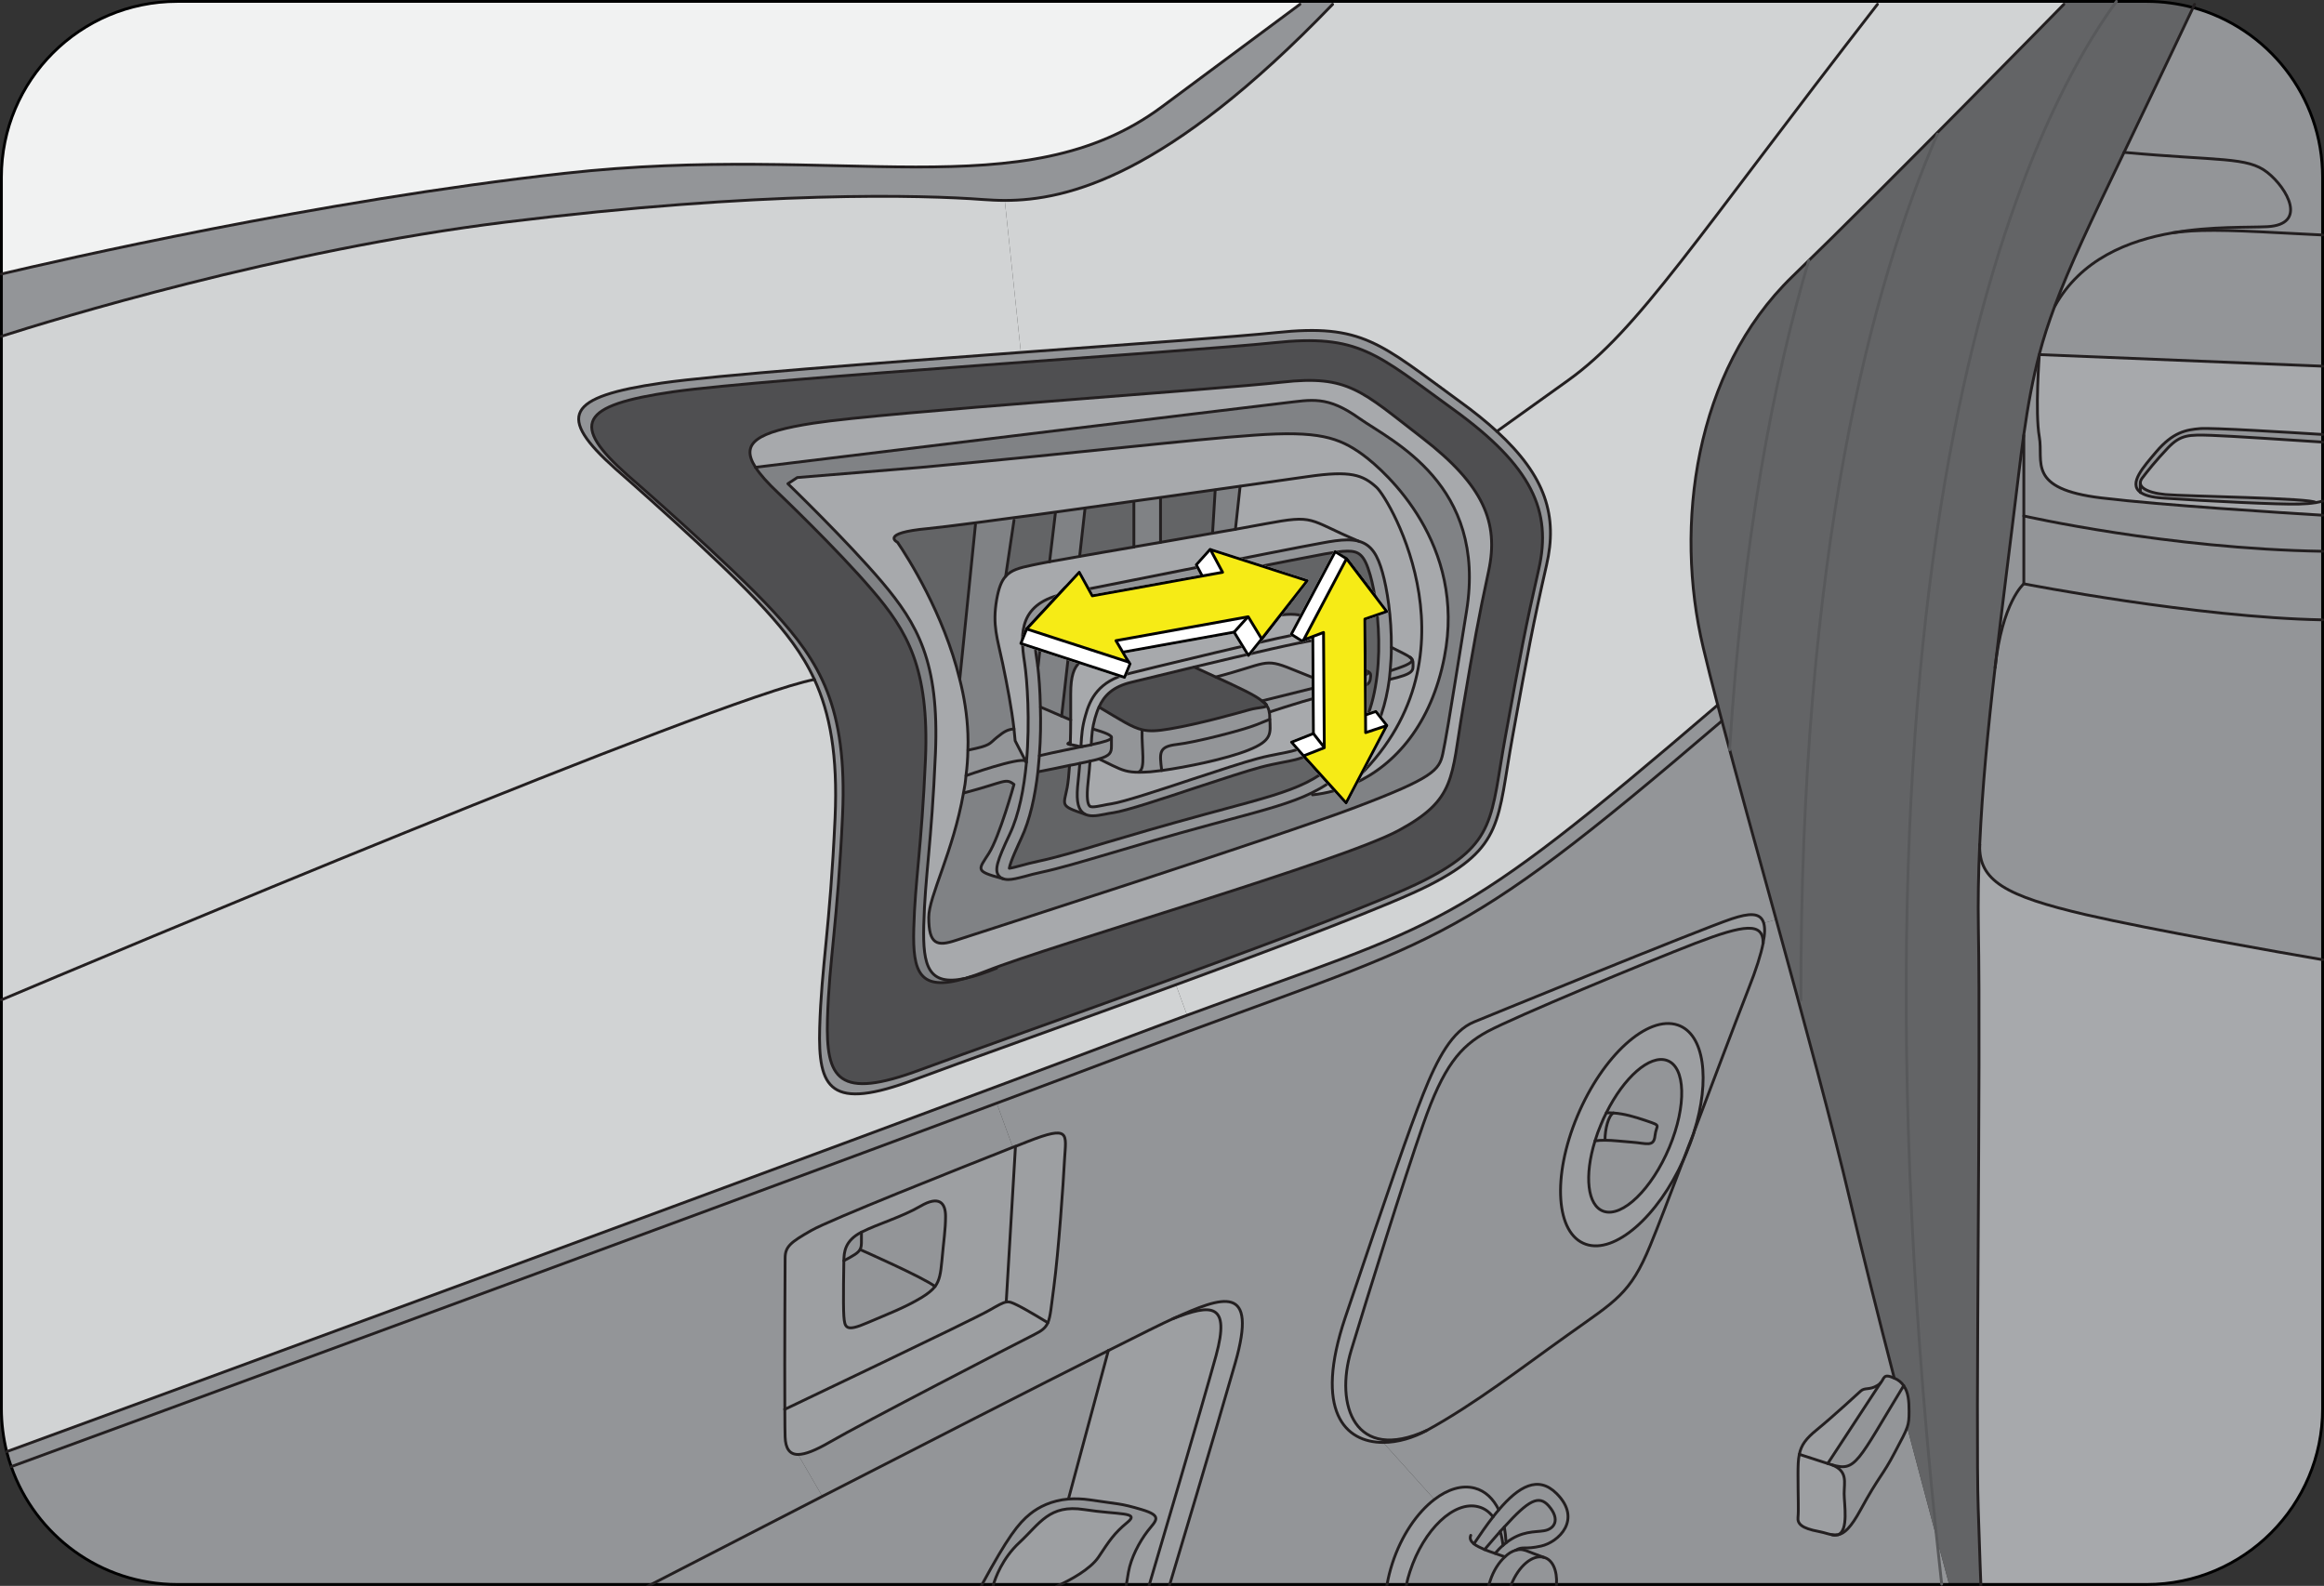 <?xml version="1.0" encoding="utf-8"?>
<!-- Generator: Adobe Illustrator 16.0.0, SVG Export Plug-In . SVG Version: 6.00 Build 0)  -->
<!DOCTYPE svg PUBLIC "-//W3C//DTD SVG 1.1//EN" "http://www.w3.org/Graphics/SVG/1.1/DTD/svg11.dtd">
<svg version="1.1" id="Layer_1" xmlns="http://www.w3.org/2000/svg" xmlns:xlink="http://www.w3.org/1999/xlink" x="0px" y="0px"
	 width="206.168px" height="140.676px" viewBox="0 0 206.168 140.676" enable-background="new 0 0 206.168 140.676"
	 xml:space="preserve">
<rect x="0" y="0" width="206.168" height="140.676" fill="#333333" stroke="none"/>
<g id="XMLID_1_">
	<g>
		<path fill="#939598" d="M112.055,62.252c-0.014,0-0.025-0.014-0.041-0.026c-0.025-0.013-0.037-0.038-0.064-0.052
			c0,0,7.645-1.897,8.361-2.08c0.623-0.156,1.285-0.338,1.051-0.507c0.248,0.104,0.273,0.247,0.197,0.676
			c-0.131,0.689-0.73,0.585-2.979,1.131c-0.287,0.078-0.598,0.156-0.936,0.247c-3.029,0.832-5.045,1.534-5.045,1.534
			c-0.025-0.208-0.104-0.403-0.232-0.585C112.393,62.525,112.301,62.421,112.055,62.252z"/>
		<path fill="#808285" d="M85.6,86.796c-4.029,1.184-4.641-0.533-4.537-4.394c0.117-4.395,0.688-7.046,1.04-15.08
			c0.338-8.034-1.611-11.35-4.731-14.977c-3.107-3.64-8.359-8.645-8.359-8.645c-0.923-0.871-1.586-1.612-1.988-2.249
			c1.001-0.117,44.524-5.435,46.917-5.707c2.418-0.273,3.783-0.676,6.643,1.365c2.873,2.027,11.336,5.837,9.516,17.107
			c-1.807,11.271-1.807,11.142-2.105,12.637c-0.313,1.481-0.91,2.171-7.709,4.744c-6.785,2.587-33.826,11.271-35.49,11.817
			c-1.651,0.546-2.405,0.402-2.405-2.041c0-1.858,2.171-5.824,3.081-11.024c3.718-0.975,3.718-1.364,4.484-0.767
			c0,0-1.286,4.641-2.235,6.122c-0.923,1.457-1.261,1.561,1.156,2.211v-0.013c0.144,0.064,0.313,0.116,0.56,0.116
			c0.377,0,0.845-0.116,1.495-0.285c0.403-0.117,0.871-0.235,1.404-0.352c1.703-0.363,3.549-0.923,6.123-1.678
			c2.274-0.675,5.096-1.521,8.854-2.533l1.584-0.43c3.328-0.897,5.631-1.508,7.463-2.405l0.078,0.169
			c1.234-0.13,2.471-0.455,3.666-0.988c3.68-1.65,6.877-5.304,8.033-11.231c1.963-9.984-5.135-16.406-7.24-17.953
			c-2.119-1.534-3.926-2.146-9.672-1.729c-5.734,0.402-14.794,1.494-29.601,2.859l-10.895,0.897l-0.832,0.546
			c0,0,5.253,5.07,8.372,8.749c3.107,3.691,5.07,7.032,4.719,15.171c-0.351,8.151-0.923,10.828-1.039,15.288
			C81.855,85.717,82.362,87.485,85.6,86.796z"/>
		<path fill="#939598" d="M124.782,140.551c0.064-0.376,0.168-0.753,0.299-1.145c1.223-3.743,3.939-6.317,6.072-5.746
			c0.518,0.131,0.961,0.442,1.299,0.898c-0.559,0.714-1.117,1.521-1.689,2.379l-0.014,0.013c0.221,0.169,0.561,0.338,0.949,0.506
			c0.285,0.118,0.598,0.222,0.936,0.34c0.273,0.104,0.559,0.193,0.859,0.298l0.012,0.013c-0.533,0.481-1.014,1.223-1.301,2.106
			c-0.039,0.116-0.076,0.234-0.104,0.338H124.782z"/>
		<path fill="#939598" d="M110.743,66.542c-1.979,0.793-5.564,1.521-7.684,1.807c-0.195-1.599-0.285-2.118,1.352-2.313
			c1.625-0.182,5.838-1.261,7.033-1.742c1.195-0.48,1.195-0.48,1.195-0.48h0.014C112.692,65.021,112.913,65.685,110.743,66.542z"/>
		<path fill="#939598" d="M179.538,51.787v-6.02c0,0,12.791,2.912,26.506,3.134v6.084C194.852,54.777,179.538,51.787,179.538,51.787
			z"/>
		<path fill="#939598" d="M134.077,140.551c0.637-1.611,1.871-2.678,2.873-2.405c0.793,0.196,1.209,1.184,1.131,2.405H134.077z"/>
		<path fill="#939598" d="M149.338,102.89c0.287-0.767,0.584-1.561,0.91-2.365c-0.182,0.584-0.402,1.169-0.65,1.768
			C149.508,102.5,149.43,102.695,149.338,102.89z"/>
		<path fill="#939598" d="M90.592,74.381c-0.247,0.533-0.975,2.08-1.053,2.64c0.247-0.026,0.637-0.131,1.065-0.248
			c0.429-0.116,0.91-0.247,1.47-0.364c1.65-0.35,3.497-0.896,6.031-1.663c2.275-0.677,5.109-1.508,8.879-2.535l1.586-0.429
			c6.668-1.794,8.918-2.393,11.699-6.293c2.898-4.042,2.107-11.634,1.289-14.469c-0.521-1.832-1.016-2.132-2.018-2.132
			c-0.559,0-1.299,0.13-2.014,0.248c-1.066,0.194-4.266,0.818-7.93,1.547c-0.729,0.143-1.482,0.285-2.25,0.441
			c-1.469,0.286-2.963,0.585-4.394,0.871c-0.818,0.169-1.611,0.325-2.365,0.468c-2.418,0.481-4.381,0.871-5.278,1.053
			c-0.312,0.065-0.507,0.104-0.52,0.104c-1.027,0.208-1.742,0.52-2.197,0.949v0.013c-0.884,0.832-0.91,2.132-0.598,4.043
			c0.025,0.143,0.038,0.299,0.064,0.468c0.104,0.871,0.208,2.145,0.234,3.627c0.039,1.326,0.026,2.809-0.092,4.316
			c-0.038,0.468-0.078,0.949-0.129,1.43C91.826,70.624,91.372,72.729,90.592,74.381z M88.875,77.904
			c-0.129-0.065-0.221-0.156-0.285-0.233c-0.364-0.508-0.156-1.263,0.987-3.68c0.832-1.756,1.262-4.056,1.482-6.37
			c0.325-3.653,0.065-7.332-0.169-8.854c-0.416-2.651-0.481-5.304,3.653-6.123c0.207-0.038,19.773-3.952,22.763-4.484
			c0.766-0.144,1.572-0.272,2.234-0.272c0.365,0,0.678,0.038,0.951,0.104c0.012,0.013,0.039,0.013,0.064,0.025
			c1.156,0.325,1.664,1.287,2.08,2.744c0.416,1.469,0.818,3.977,0.793,6.668c0,0.689-0.041,1.379-0.105,2.08
			c-0.025,0.26-0.051,0.507-0.076,0.768c-0.287,2.118-0.898,4.16-2.043,5.759c-1.533,2.132-2.938,3.367-4.848,4.303
			c-1.832,0.897-4.135,1.508-7.463,2.405l-1.584,0.43c-3.758,1.013-6.58,1.858-8.854,2.533c-2.574,0.755-4.42,1.314-6.123,1.678
			c-0.533,0.116-1.001,0.234-1.404,0.352c-0.65,0.169-1.118,0.285-1.495,0.285C89.188,78.021,89.019,77.969,88.875,77.904z"/>
		<path fill="#939598" d="M179.538,45.768v6.02c0,0-1.924,1.612-2.549,7.436c0.625-5.446,1.365-11.114,2.08-17.056
			c0.156-1.287,0.301-2.457,0.457-3.549h0.012V45.768z"/>
		<path fill="#A7A9AC" d="M96.532,69.337c0.078-0.728,0.131-1.313,0.169-1.82c0.313-0.064,0.573-0.129,0.794-0.194
			c0,0,0,0,1.195,0.585c0.91,0.441,1.392,0.598,2.354,0.598c0.285,0,0.61-0.013,1.001-0.039c0.272-0.026,0.61-0.064,1.014-0.117
			c2.12-0.286,5.706-1.014,7.684-1.807c2.17-0.857,1.949-1.521,1.91-2.729c-0.014-0.092-0.014-0.195-0.014-0.3
			c0-0.117-0.012-0.233-0.039-0.338c0,0,2.016-0.702,5.045-1.534c-0.223,1.222-0.584,2.393-1.053,3.42
			c-0.611,1.326-1.43,1.481-3.055,1.794c-0.572,0.116-1.236,0.233-1.99,0.441c-1.234,0.325-3.381,1.04-5.641,1.781
			c-2.926,0.975-6.241,2.066-7.294,2.223c-0.272,0.039-0.533,0.091-0.779,0.143c-0.352,0.065-0.663,0.131-0.884,0.131
			c-0.208,0-0.261-0.053-0.286-0.078C96.507,71.339,96.363,70.845,96.532,69.337z"/>
		<path fill="#939598" d="M122.702,127.954c1.301,0,2.678-0.416,3.873-1.066c4.305-2.365,8.295-5.473,12.533-8.488
			c4.238-3.029,5.512-3.589,7.293-7.931c0.689-1.664,1.742-4.434,2.938-7.579c0.092-0.194,0.17-0.39,0.26-0.598
			c0.248-0.599,0.469-1.184,0.65-1.768c0.014-0.039,0.027-0.078,0.027-0.104c1.676-4.421,3.482-9.231,4.834-12.689
			c0.689-1.742,1.105-3.067,1.301-4.056c0-0.013,0-0.025,0-0.038c0.168-0.794,0.168-1.365,0.053-1.756l1.104-0.312
			c2.496,9.073,5.031,18.395,6.566,24.959c1.104,4.706,2.521,10.362,3.912,15.718c-1.002-0.442-0.857,0.013-1.209,0.416
			c-0.078,0.091-0.17,0.168-0.285,0.234c-0.729,0.441-1.117,0.155-1.496,0.507c0,0-2.365,2.184-3.887,3.432
			c-0.963,0.78-1.379,1.352-1.547,2.171c-0.104,0.468-0.117,1.026-0.117,1.756c0,1.987,0.064,3.237,0,3.835
			c-0.064,0.584,0.352,0.975,1.809,1.248c0.648,0.116,1.129,0.363,1.625,0.311c0.037,0,0.09-0.013,0.115-0.013
			c0.559-0.104,1.145-0.637,2.002-2.21c1.664-3.055,1.938-2.99,3.043-5.108c0.611-1.157,0.922-1.717,1.092-2.211
			c1.768,6.722,3.289,12.312,3.719,13.937h-34.828c0.078-1.222-0.338-2.209-1.131-2.405c-1.768-0.649-1.404-0.559-1.768-0.649
			c-0.221-0.065-0.455-0.053-0.703,0.013c0.611-0.377,0.742-0.025,2.236-0.363c1.535-0.339,3.68-2.354,1.379-4.654
			c-1.639-1.639-3.355-0.649-5.135,1.442c-0.482-0.987-1.197-1.677-2.133-1.924c-1.131-0.299-2.391,0.091-3.574,1.001
			L122.702,127.954z"/>
		<path fill="#939598" d="M94.985,63.863c0,0.729-0.013,1.431-0.038,2.185c0.064,0.014,0.143,0.026,0.247,0.039
			c0.468,0.078,0.506,0.169,0.845,0.13c-1.014,0.221-2.314,0.469-3.836,0.819c0.118-1.508,0.131-2.99,0.092-4.316h0.013l1.872,0.807
			L94.985,63.863z"/>
		<path fill="#9D9FA2" d="M101.967,140.551c0.494-1.676,4.706-15.911,5.915-20.306c1.275-4.668-0.389-4.615-3.834-3.264
			c4.471-2.015,7.553-3.158,5.537,3.914c-1.896,6.617-5.355,18.147-5.81,19.655H101.967z"/>
		<path fill="#939598" d="M126.575,126.888c-6.395,2.925-8.176-2.248-6.707-7.098c1.469-4.836,4.615-14.976,6.395-20.071
			c1.781-5.097,3.25-6.892,5.695-8.217c2.445-1.313,14.027-6.123,18.434-7.826c4.369-1.676,6.02-1.872,6.02-0.038
			c0,0.013,0,0.025,0,0.038c-0.195,0.988-0.611,2.313-1.301,4.056c-1.352,3.458-3.158,8.269-4.834,12.689
			c1.469-4.642,0.922-8.698-1.432-9.491c-2.678-0.909-6.668,2.718-8.918,8.087c-2.248,5.368-1.912,10.452,0.768,11.36
			c2.561,0.873,6.369-2.443,8.645-7.487c-1.195,3.146-2.248,5.915-2.938,7.579c-1.781,4.342-3.055,4.901-7.293,7.931
			C134.87,121.415,130.879,124.522,126.575,126.888z"/>
		<path fill="#939598" d="M72.95,132.737c8.672-4.445,18.98-9.723,25.376-12.935l-3.535,13.144v0.026
			c-1.495,0.129-2.64,0.702-3.406,1.325c-1.053,0.846-1.989,2.066-4.264,6.253H57.767C59.21,139.811,65.476,136.586,72.95,132.737z"
			/>
		<path fill="#9D9FA2" d="M71.963,109.156c1.65-0.95,12.961-5.434,17.888-7.384c0.078-0.026,0.156-0.052,0.234-0.079l-0.819,13.794
			v0.013c-0.313,0.052-0.702,0.272-1.495,0.728c-1.534,0.885-17.615,8.528-18.147,8.789c-0.026-4.564,0.026-13.404,0.026-13.404
			C69.649,110.573,70.143,110.196,71.963,109.156z M83.884,107.896c0-1.196-0.572-1.873-2.235-0.897
			c-1.651,0.962-3.758,1.561-5.227,2.302c-1.482,0.753-1.547,1.794-1.561,2.534c0,0-0.078,3.874,0,4.914s0.169,1.417,2.067,0.598
			c1.911-0.818,3.315-1.339,4.81-2.235c0.572-0.352,0.949-0.65,1.21-0.988c0.402-0.533,0.506-1.183,0.61-2.288
			C83.715,110.053,83.884,109.077,83.884,107.896z"/>
		<path fill="#939598" d="M76.422,109.3c-0.014,0.844,0.052,1.233-0.13,1.546c-0.169,0.3-0.546,0.521-1.431,0.988
			C74.875,111.094,74.939,110.053,76.422,109.3z"/>
		<path fill="#A7A9AC" d="M175.625,74.939c-0.092,3.186,2.275,4.537,9.424,6.202c5.941,1.364,17.277,3.354,20.994,3.99v39.818
			c0,8.606-6.992,15.601-15.6,15.601h-14.715c-0.027-0.416-0.066-1.832-0.234-6.722c-0.246-6.902,0.234-39.337,0.014-51.492
			C175.469,79.919,175.508,77.449,175.625,74.939z"/>
		<path fill="#808285" d="M91.996,58.625c-0.313-1.911-0.286-3.211,0.598-4.043v-0.013c0.455-0.43,1.17-0.741,2.197-0.949
			c0.013,0,0.208-0.039,0.52-0.104L94.18,63.526l-1.872-0.807h-0.013c-0.026-1.482-0.13-2.756-0.234-3.627
			C92.034,58.924,92.021,58.768,91.996,58.625z"/>
		<path fill="#636466" d="M164.133,106.529c-1.535-6.564-4.07-15.886-6.566-24.959c-1.742-6.331-3.471-12.545-4.809-17.615
			c-0.131-0.481-0.26-0.962-0.377-1.417c-0.508-1.925-0.938-3.64-1.287-5.109c-2.574-10.79-0.781-24.491,7.916-32.902
			c8.697-8.424,24.076-24.141,24.076-24.141V0.125h7.357c1.418,0,2.795,0.195,4.109,0.546c-2.445,5.188-4.459,9.36-6.123,12.844
			c-2.965,6.162-4.85,10.141-6.148,13.638c-0.547,1.469-1.002,2.86-1.379,4.303c-0.559,2.145-0.988,4.394-1.377,7.163
			c-0.156,1.092-0.301,2.262-0.457,3.549c-0.715,5.941-1.455,11.609-2.08,17.056c-0.637,5.447-1.131,10.66-1.363,15.691
			c0,0.013,0,0.013,0,0.025c-0.117,2.51-0.156,4.979-0.117,7.397c0.221,12.155-0.26,44.59-0.014,51.492
			c0.168,4.89,0.207,6.306,0.234,6.722h-2.82c-0.43-1.625-1.951-7.215-3.719-13.937c0.143-0.415,0.168-0.779,0.168-1.403
			c0-0.923-0.064-1.716-0.48-2.288c-0.168-0.272-0.441-0.507-0.832-0.676C166.655,116.892,165.237,111.235,164.133,106.529z"/>
		<path fill="#939598" d="M206.043,54.985v30.146c-3.717-0.637-15.053-2.626-20.994-3.99c-7.148-1.665-9.516-3.017-9.424-6.202
			c0-0.013,0-0.013,0-0.025c0.232-5.031,0.727-10.244,1.363-15.691c0.625-5.823,2.549-7.436,2.549-7.436
			S194.852,54.777,206.043,54.985z"/>
		<path fill="#4F4F51" d="M126.315,78.112c-6.512,3.314-37.244,14.013-44.628,16.77c-7.384,2.756-8.424,0.806-8.281-4.472
			c0.156-5.291,0.897-8.463,1.34-18.109c0.441-9.646-2.067-13.611-6.059-17.979c-3.99-4.355-13-12.155-13-12.155
			c-5.122-4.55-4.29-6.214,4.017-7.41c8.308-1.183,45.774-3.562,53.313-4.354c7.527-0.793,9.01,0.923,15.951,5.94
			c6.943,5.031,8.723,8.996,7.541,14.145c-1.184,5.161-1.625,7.54-2.951,14.807C132.217,72.561,132.815,74.811,126.315,78.112z
			 M81.063,82.402c-0.104,3.86,0.508,5.577,4.537,4.394c0.052-0.013,0.091-0.025,0.144-0.039c0.532-0.156,1.117-0.363,1.768-0.624
			c5.771-2.302,31.525-9.725,36.595-12.48s4.615-4.627,5.654-10.686c1.027-6.045,1.377-8.033,2.303-12.324
			c0.922-4.303-0.457-7.604-5.877-11.79c-5.422-4.187-6.578-5.616-12.455-4.953c-5.875,0.663-35.099,2.639-41.586,3.64
			c-4.992,0.768-6.513,1.755-5.121,3.913c0.402,0.637,1.065,1.378,1.988,2.249c0,0,5.252,5.005,8.359,8.645
			c3.12,3.627,5.069,6.942,4.731,14.977C81.751,75.356,81.18,78.008,81.063,82.402z"/>
		<path fill="#939598" d="M101.044,68.466c0.598-0.299,0.233-2.002,0.272-3.64l0.026-0.091c0.663,0.155,1.339,0.104,2.432-0.078
			c2.626-0.442,6.017-1.404,7.083-1.703c0.742-0.208,1.482-0.183,1.51-0.364c0.129,0.182,0.207,0.377,0.232,0.585
			c0.027,0.104,0.039,0.221,0.039,0.338c0,0.104,0,0.208,0.014,0.3h-0.014c0,0,0,0-1.195,0.48c-1.195,0.481-5.408,1.561-7.033,1.742
			c-1.637,0.195-1.547,0.715-1.352,2.313c-0.403,0.053-0.741,0.091-1.014,0.117c-0.391,0.026-0.716,0.039-1.001,0.039V68.466z"/>
		<path fill="#939598" d="M125.159,58.365c0.053,0.039,0.078,0.077,0.092,0.104C125.223,58.43,125.198,58.404,125.159,58.365z"/>
		<path fill="#F1F2F2" d="M15.725,0.125h99.592v0.261c0,0,0,0-12.258,9.1c-12.271,9.1-28.288,3.146-52.962,5.889
			c-21.918,2.431-45.123,7.787-49.972,8.931v-8.58C0.125,7.106,7.105,0.125,15.725,0.125z"/>
		<path fill="#939598" d="M107.856,60.055c4.563-1.183,4.225-1.729,6.734-0.701l2.299,0.923c0.418,0.104,0.703,0.13,0.951,0.091
			c0.221-0.013,0.402-0.078,0.609-0.156c0.273-0.104,0.301-0.273,0.301-0.324c0-0.014,0-0.026,0-0.026
			c0.025-0.391,0.037-0.794,0.037-1.184c0,0,0,0,1.352,0.494c0.496,0.183,0.834,0.261,1.055,0.338
			c0.078,0.026,0.129,0.053,0.168,0.078c0.234,0.169-0.428,0.351-1.051,0.507c-0.717,0.183-8.361,2.08-8.361,2.08
			C111.288,61.641,110.053,61.069,107.856,60.055z"/>
		<path fill="#939598" d="M180.915,38.762c0.391,2.196-1.168,4.601,5.514,5.407c5.498,0.663,16.041,1.313,19.615,1.534v3.198
			c-13.715-0.222-26.506-3.134-26.506-3.134v-7.149h-0.012c0.389-2.77,0.818-5.019,1.377-7.163h0.012
			C180.915,31.455,180.526,36.551,180.915,38.762z"/>
		<path fill="#939598" d="M133.452,135.454c0.08,0.443,0.131,0.91,0.156,1.404c-0.09,0.066-0.182,0.144-0.271,0.221
			c-0.053-0.441-0.131-0.856-0.248-1.233C133.219,135.715,133.336,135.585,133.452,135.454z"/>
		<path fill="#808285" d="M100.589,44.546l-0.014-0.091c0.794-0.104,1.587-0.221,2.366-0.325l0.013,0.065v3.913
			c-0.792,0.129-1.585,0.272-2.365,0.403V44.546z"/>
		<path fill="#939598" d="M70.793,129.021c0.637,0,1.56-0.364,2.833-1.105c2.809-1.638,16.641-8.788,18.123-9.529
			c0.676-0.338,1.001-0.585,1.209-1.053c0.246-0.572,0.299-1.469,0.533-3.186c0.415-3.133,0.832-9.087,0.948-11.322
			c0.131-2.236,0.533-3.055-3.275-1.561c-0.299,0.117-0.664,0.261-1.079,0.429c-0.078,0.027-0.156,0.053-0.234,0.079l-1.43-3.914
			c4.576-1.702,8.671-3.236,12.104-4.536c27.664-10.452,27.703-8.385,52.22-29.367h0.014c1.338,5.07,3.066,11.284,4.809,17.615
			l-1.104,0.312c-0.287-0.976-1.34-0.871-2.834-0.377c-2.836,0.949-22.867,9.151-22.867,9.151c-1.938,0.794-3.236,3.212-4.5,6.384
			c-1.26,3.172-3.041,8.333-6.928,19.852c-2.795,8.307-0.014,11.063,3.367,11.063l4.551,5.057c-1.535,1.17-2.926,3.198-3.732,5.668
			c-0.207,0.638-0.363,1.261-0.467,1.872h-19.279c0.455-1.508,3.914-13.038,5.81-19.655c2.016-7.072-1.066-5.929-5.537-3.914
			c-0.82,0.364-2.886,1.392-5.721,2.821c-6.396,3.212-16.704,8.489-25.376,12.935L70.793,129.021z"/>
		<path fill="#D1D3D4" d="M104.319,87.354c9.633-3.536,19.137-7.123,22.465-8.827c6.643-3.393,6.031-5.706,7.396-13.168
			c1.354-7.476,1.807-9.92,3.016-15.223c1.002-4.355-0.051-7.879-4.406-11.87c0,0,0,0,6.318-4.523
			c6.305-4.524,11.205-12.429,27.443-33.357V0.125h16.535v0.261c0,0-15.379,15.717-24.076,24.141
			c-8.697,8.411-10.49,22.112-7.916,32.902c0.35,1.47,0.779,3.185,1.287,5.109C128.526,83,128.42,81.544,105.309,90.059
			L104.319,87.354z"/>
		<path fill="#939598" d="M96.806,66.062c0.052-0.924,0.091-1.47,0.338-2.366c0.104-0.352,0.208-0.677,0.352-0.976
			c2.015,1.196,2.925,1.808,3.848,2.016l-0.026,0.091c-0.039,1.638,0.325,3.341-0.272,3.64v0.039c-0.962,0-1.443-0.156-2.354-0.598
			c-1.195-0.585-1.195-0.585-1.195-0.585c0.962-0.286,1.104-0.546,1.104-1.118c0-0.481,0-0.689,0-0.78
			C98.6,65.632,97.963,65.813,96.806,66.062z"/>
		<path fill="#4F4F51" d="M101.343,64.735c-0.923-0.208-1.833-0.819-3.848-2.016c0.468-1.04,1.248-1.807,2.859-2.196
			c1.534-0.378,3.523-0.858,5.578-1.353c0.715,0.325,1.352,0.624,1.924,0.884c2.197,1.015,3.432,1.586,4.094,2.119
			c0.027,0.014,0.039,0.039,0.064,0.052c0.016,0.013,0.027,0.026,0.041,0.026c0.131,0.117,0.232,0.234,0.313,0.338
			c-0.027,0.182-0.768,0.156-1.51,0.364c-1.066,0.299-4.457,1.261-7.083,1.703C102.682,64.839,102.006,64.891,101.343,64.735z"/>
		<path fill="#939598" d="M142.266,107.452c-1.455-0.493-1.729-3.158-0.766-6.252c0.285-0.04,0.584-0.053,0.883-0.053
			c0.703,0,1.457,0.104,2.367,0.169c1.299,0.092,1.963,0.469,2.066-0.559c0.117-1.039,0.637-0.857-0.729-1.326
			c-1.105-0.377-2.016-0.636-2.951-0.702c-0.207-0.013-0.416-0.025-0.637-0.013c1.561-3.146,3.848-5.174,5.369-4.654
			c1.676,0.56,1.768,4.017,0.221,7.723C146.543,105.477,143.93,108.013,142.266,107.452z"/>
		<path fill="#A7A9AC" d="M79.62,48.108c0.949,1.391,4.081,6.317,5.512,12.129c0.402,1.573,0.663,3.198,0.728,4.849
			c0.014,0.494,0.026,0.976,0,1.456c-0.013,0.768-0.064,1.521-0.169,2.262c-0.039,0.521-0.116,1.04-0.221,1.547
			c-0.91,5.2-3.081,9.166-3.081,11.024c0,2.443,0.754,2.587,2.405,2.041c1.664-0.546,28.705-9.23,35.49-11.817
			c6.799-2.573,7.396-3.263,7.709-4.744c0.299-1.495,0.299-1.366,2.105-12.637c1.82-11.271-6.643-15.08-9.516-17.107
			c-2.859-2.041-4.225-1.639-6.643-1.365c-2.393,0.272-45.916,5.59-46.917,5.707c-1.392-2.158,0.129-3.146,5.121-3.913
			c6.487-1.001,35.711-2.977,41.586-3.64c5.877-0.663,7.033,0.767,12.455,4.953c5.42,4.186,6.799,7.487,5.877,11.79
			c-0.926,4.291-1.275,6.279-2.303,12.324c-1.039,6.059-0.584,7.93-5.654,10.686s-30.824,10.179-36.595,12.48
			c-0.65,0.261-1.235,0.468-1.768,0.624c-0.053,0.014-0.092,0.026-0.144,0.039c-3.237,0.689-3.744-1.079-3.652-4.68
			c0.116-4.46,0.688-7.137,1.039-15.288c0.352-8.139-1.611-11.479-4.719-15.171c-3.119-3.679-8.372-8.749-8.372-8.749l0.832-0.546
			l10.895-0.897c14.807-1.365,23.867-2.457,29.601-2.859c5.746-0.417,7.553,0.194,9.672,1.729c2.105,1.547,9.203,7.969,7.24,17.953
			c-1.156,5.928-4.354,9.581-8.033,11.231l-0.064-0.169c11.607-10.751,3.275-25.051,2.066-26.13
			c-1.209-1.092-2.275-1.495-6.045-0.949c-0.924,0.131-3.146,0.442-6.047,0.858c-0.699,0.104-1.441,0.208-2.209,0.312
			c-1.52,0.222-3.172,0.455-4.862,0.689c-0.779,0.104-1.572,0.221-2.366,0.325c-1.455,0.208-2.911,0.416-4.342,0.61
			c-0.896,0.131-1.781,0.247-2.626,0.364c-1.3,0.183-2.534,0.352-3.691,0.494c-1.248,0.169-2.392,0.325-3.406,0.455
			c-1.911,0.247-3.38,0.43-4.173,0.508C77.955,47.289,79.62,48.108,79.62,48.108z"/>
		<path fill="#939598" d="M125.106,58.326l0.014,0.013C125.12,58.326,125.12,58.326,125.106,58.326z"/>
		<path fill="#9D9FA2" d="M166.836,122.663l-4.693,7.162c-2.521-0.818-2.521-0.818-2.521-0.818c0.168-0.819,0.584-1.391,1.547-2.171
			c1.521-1.248,3.887-3.432,3.887-3.432c0.379-0.352,0.768-0.065,1.496-0.507C166.667,122.831,166.758,122.754,166.836,122.663z"/>
		<path fill="#636466" d="M95.778,49.356l0.469-4.187l-0.014-0.104c1.431-0.194,2.887-0.402,4.342-0.61l0.014,0.091v3.966v0.013
			C98.873,48.811,97.209,49.109,95.778,49.356z"/>
		<path fill="#808285" d="M107.348,51.124c0.768-0.156,1.521-0.299,2.25-0.441l-0.377,4.68c-0.678,0.143-1.404,0.286-2.146,0.441
			L107.348,51.124z"/>
		<path fill="#808285" d="M85.859,65.086c-0.064-1.65-0.325-3.275-0.728-4.849h0.013l1.392-13.702l-0.026-0.156
			c1.015-0.13,2.158-0.286,3.406-0.455l0.038,0.234l-0.74,4.966c-0.377,0.416-0.611,1.04-0.793,2.041
			c-0.403,2.327,0.064,3.458,0.532,5.707c0.391,1.872,0.794,3.965,1.001,5.785c-0.571,0.064-0.845,0.208-1.533,0.767
			c-0.689,0.56-0.481,0.702-2.548,1.118h-0.014C85.886,66.062,85.873,65.58,85.859,65.086z"/>
		<path fill="#939598" d="M123.325,59.509c0.064-0.701,0.105-1.391,0.105-2.08h0.012c0.91,0.455,1.393,0.689,1.639,0.871
			c0.014,0.013,0.025,0.026,0.025,0.026c0.014,0,0.014,0,0.014,0.013c0.014,0,0.025,0.014,0.039,0.026
			c0.039,0.039,0.064,0.064,0.092,0.104c0.012,0.014,0.012,0.026,0.012,0.026c0.117,0.325-0.793,0.637-1.924,1.014H123.325z"/>
		<path fill="#9D9FA2" d="M149.338,102.89c-2.275,5.044-6.084,8.36-8.645,7.487c-2.68-0.908-3.016-5.992-0.768-11.36
			c2.25-5.369,6.24-8.996,8.918-8.087c2.354,0.793,2.9,4.85,1.432,9.491c0,0.025-0.014,0.064-0.027,0.104
			C149.922,101.329,149.625,102.123,149.338,102.89z M141.5,101.2c-0.963,3.094-0.689,5.759,0.766,6.252
			c1.664,0.561,4.277-1.976,5.824-5.667c1.547-3.706,1.455-7.163-0.221-7.723c-1.521-0.52-3.809,1.509-5.369,4.654
			c-0.17,0.325-0.324,0.663-0.467,1.015C141.825,100.225,141.643,100.719,141.5,101.2z"/>
		<path fill="#939598" d="M0.593,128.772c10.231-3.743,74.217-27.208,99.932-36.933c1.702-0.638,3.288-1.235,4.785-1.781
			c23.111-8.515,23.217-7.059,47.072-27.521c0.117,0.455,0.246,0.936,0.377,1.417h-0.014c-24.518,20.982-24.557,18.915-52.22,29.367
			c-3.433,1.3-7.527,2.834-12.104,4.536C59.132,108.779,10.862,126.485,0.996,130.1C0.84,129.671,0.71,129.215,0.593,128.772z"/>
		<path fill="#939598" d="M87.121,140.551c2.274-4.187,3.211-5.407,4.264-6.253c0.767-0.623,1.911-1.196,3.406-1.325
			c0.584-0.039,1.222-0.026,1.91,0.077c2.457,0.377,2.666,0.286,4.576,0.858c1.911,0.571,1.274,0.962,0.533,1.91
			c-0.74,0.963-1.482,2.38-1.703,3.641c-0.104,0.611-0.156,0.937-0.182,1.092h-5.837c0.78-0.363,2.626-1.326,3.366-2.431
			c0.949-1.431,1.379-2.105,2.549-3.068c1.17-0.949-0.741-0.662-3.835-1.144c-3.081-0.481-3.926,1.248-5.733,2.925
			c-1.521,1.404-2.145,3.172-2.301,3.718H87.121z"/>
		<path fill="#939598" d="M133.452,135.454c2.172-2.404,3.068-2.858,3.939-1.871c1.053,1.209,0.521,2.067-0.441,2.21
			c-0.781,0.13-1.963-0.014-3.342,1.065C133.583,136.364,133.532,135.897,133.452,135.454z"/>
		<path fill="#939598" d="M168.877,122.923c-4.146,6.825-4.225,7.631-6.357,7.021c-0.115-0.039-0.246-0.079-0.377-0.118l4.693-7.162
			c0.352-0.403,0.207-0.858,1.209-0.416C168.436,122.416,168.709,122.65,168.877,122.923z"/>
		<path fill="#D1D3D4" d="M72.249,60.276c1.377,2.989,2.079,6.721,1.833,12.271c-0.456,9.919-1.209,13.182-1.365,18.616
			c-0.156,5.434,0.909,7.423,8.463,4.588c3.771-1.416,13.521-4.875,23.139-8.397l0.99,2.704c-1.497,0.546-3.083,1.144-4.785,1.781
			c-25.715,9.725-89.7,33.189-99.932,36.933c-0.299-1.222-0.468-2.508-0.468-3.822V88.693C7.99,85.366,63.733,61.914,72.249,60.276z
			"/>
		<path fill="#939598" d="M112.055,62.252c0.246,0.169,0.338,0.273,0.313,0.338C112.288,62.486,112.186,62.369,112.055,62.252z"/>
		<path fill="#A7A9AC" d="M109.598,46.951l0.414-3.796v-0.026c2.9-0.416,5.123-0.728,6.047-0.858
			c3.77-0.546,4.836-0.143,6.045,0.949c1.209,1.079,9.541,15.379-2.066,26.13l0.064,0.169c-1.195,0.533-2.432,0.858-3.666,0.988
			l-0.078-0.169c1.91-0.936,3.314-2.171,4.848-4.303c1.145-1.599,1.756-3.641,2.043-5.759c2.234-0.508,2.105-0.807,2.105-1.353
			c0-0.194,0-0.312-0.092-0.429c0,0,0-0.013-0.012-0.026c-0.014-0.026-0.039-0.064-0.092-0.104
			c-0.014-0.013-0.025-0.026-0.039-0.026l-0.014-0.013c0,0-0.012-0.014-0.025-0.026c-0.246-0.182-0.729-0.416-1.639-0.871h-0.012
			c0.025-2.691-0.377-5.199-0.793-6.668c-0.416-1.457-0.924-2.419-2.08-2.744c-0.025-0.013-0.053-0.013-0.064-0.025
			c-4.578-1.938-3.744-2.366-8.27-1.521C111.536,46.6,110.637,46.756,109.598,46.951z"/>
		<path fill="#939598" d="M94.882,67.907v-0.014c0.325-0.052,0.637-0.116,0.91-0.182v0.013c-0.039,0.43-0.078,0.937-0.143,1.534
			c-0.183,1.548-0.078,2.354,0.351,2.769c0.077,0.079,0.155,0.144,0.247,0.195c-2.263-0.754-1.886-0.74-1.573-2.365
			C94.765,69.362,94.829,68.688,94.882,67.907z"/>
		<path fill="#939598" d="M142.383,101.147c0-1.014,0.313-2.21,0.754-2.418c0.936,0.066,1.846,0.325,2.951,0.702
			c1.365,0.469,0.846,0.287,0.729,1.326c-0.104,1.027-0.768,0.65-2.066,0.559C143.84,101.252,143.086,101.147,142.383,101.147z"/>
		<path fill="#939598" d="M188.43,13.515c8.477,0.78,10.932,0.377,12.713,1.781s3.576,4.615,0,4.811
			c-1.664,0.091-4.939-0.053-8.396,0.546c-3.953,0.676-8.152,2.353-10.453,6.5h-0.012C183.581,23.655,185.465,19.677,188.43,13.515z
			"/>
		<path fill="#9D9FA2" d="M94.791,132.946l3.535-13.144c2.835-1.43,4.901-2.457,5.721-2.821c3.445-1.352,5.109-1.404,3.834,3.264
			c-1.209,4.395-5.42,18.63-5.915,20.306h-2.041c0.025-0.155,0.078-0.48,0.182-1.092c0.221-1.261,0.963-2.678,1.703-3.641
			c0.741-0.948,1.378-1.339-0.533-1.91c-1.91-0.572-2.119-0.481-4.576-0.858c-0.688-0.104-1.326-0.116-1.91-0.077V132.946z"/>
		<path fill="#A7A9AC" d="M94.947,66.048c0.025-0.754,0.038-1.456,0.038-2.185c0-0.727,0-1.481,0-2.313
			c0-3.172,1.184-3.029,2.757-3.588c0.441-0.155,1.481-0.429,2.847-0.741c0.688-0.169,1.469-0.338,2.287-0.52
			c1.353-0.299,2.81-0.611,4.199-0.897c0.742-0.155,1.469-0.299,2.146-0.441c1.168-0.234,2.195-0.442,2.924-0.572
			c3.367-0.637,3.484-0.26,6.072,1.209c0.494,0.247,0.52,0.962,0.559,2.263c0.012,0.143,0.012,0.272,0.012,0.415
			c0,0.39-0.012,0.793-0.037,1.184c0,0,0,0.013,0,0.026c0,0.051-0.027,0.221-0.301,0.324c-0.207,0.078-0.389,0.144-0.609,0.156
			c0.064-0.65,0.076-1.443,0.051-2.08c-0.025-0.728-0.051-1.417-0.143-1.586c-0.014,0-0.025,0-0.064,0
			c-0.131,0-0.299,0.026-0.508,0.039c-0.182,0.025-0.377,0.052-0.598,0.064c-0.936,0.078-5.967,1.248-10.646,2.366
			c-2.054,0.494-4.043,0.975-5.578,1.353c-1.611,0.39-2.392,1.156-2.859,2.196c-0.144,0.299-0.247,0.624-0.352,0.976
			c-0.247,0.896-0.286,1.442-0.338,2.366v0.013c-0.169,0.025-0.364,0.064-0.559,0.104c-0.078,0.013-0.156,0.026-0.208,0.039
			c-0.339,0.039-0.377-0.052-0.845-0.13C95.09,66.074,95.012,66.062,94.947,66.048z"/>
		<path fill="#939598" d="M71.963,109.156c-1.82,1.04-2.313,1.417-2.313,2.456c0,0-0.053,8.84-0.026,13.404
			c0,1.183,0.013,2.066,0.026,2.456c0.038,1.015,0.39,1.548,1.144,1.548l2.157,3.717c-7.475,3.849-13.74,7.073-15.184,7.813H15.725
			c-6.812,0-12.597-4.367-14.729-10.451c9.866-3.614,58.136-21.32,87.425-32.241l1.43,3.914
			C84.924,103.723,73.613,108.206,71.963,109.156z"/>
		<path fill="#9D9FA2" d="M163.6,132.504c0,0.923,0.414,3.275-0.547,3.64c-0.025,0-0.078,0.013-0.115,0.013
			c-0.496,0.053-0.977-0.194-1.625-0.311c-1.457-0.273-1.873-0.664-1.809-1.248c0.064-0.598,0-1.848,0-3.835
			c0-0.729,0.014-1.288,0.117-1.756c0,0,0,0,2.521,0.818c0.131,0.039,0.262,0.079,0.377,0.118
			C163.938,130.515,163.6,131.438,163.6,132.504z"/>
		<path fill="#939598" d="M76.422,109.3c1.469-0.741,3.575-1.34,5.227-2.302c1.663-0.976,2.235-0.299,2.235,0.897
			c0,1.182-0.169,2.157-0.325,3.938c-0.104,1.105-0.208,1.755-0.61,2.288c-0.949-0.768-6.644-3.276-6.644-3.276h-0.013
			C76.474,110.533,76.408,110.144,76.422,109.3z"/>
		<path fill="#939598" d="M132.204,140.213c0.287-0.884,0.768-1.625,1.301-2.106c0.299-0.298,0.625-0.494,0.936-0.584
			c0.014-0.014,0.027-0.014,0.039-0.014c0.248-0.065,0.482-0.078,0.703-0.013c0.363,0.091,0,0,1.768,0.649
			c-1.002-0.272-2.236,0.794-2.873,2.405H132.1C132.127,140.447,132.165,140.329,132.204,140.213z"/>
		<path fill="#939598" d="M96.701,67.517c-0.038,0.508-0.091,1.093-0.169,1.82c-0.169,1.508-0.025,2.002,0.131,2.158
			c0.025,0.025,0.078,0.078,0.286,0.078c0.221,0,0.532-0.065,0.884-0.131c0.246-0.052,0.507-0.104,0.779-0.143
			c1.054-0.156,4.368-1.248,7.294-2.223c2.26-0.741,4.406-1.456,5.641-1.781c0.754-0.208,1.418-0.325,1.99-0.441
			c1.625-0.313,2.443-0.468,3.055-1.794c0.469-1.027,0.83-2.198,1.053-3.42c0.338-0.091,0.648-0.169,0.936-0.247
			c-0.221,1.418-0.611,2.782-1.17,3.979c-0.779,1.716-2.002,1.95-3.68,2.262c-0.57,0.117-1.209,0.234-1.922,0.429
			c-1.211,0.325-3.342,1.027-5.605,1.769c-3.093,1.027-6.303,2.094-7.448,2.263c-0.26,0.038-0.507,0.077-0.729,0.129
			c-0.416,0.078-0.753,0.144-1.078,0.144c-0.286,0-0.508-0.052-0.702-0.144c-0.092-0.052-0.17-0.116-0.247-0.195
			c-0.429-0.415-0.533-1.221-0.351-2.769c0.064-0.598,0.104-1.104,0.143-1.534v-0.013C96.13,67.646,96.441,67.582,96.701,67.517z"/>
		<path fill="#9D9FA2" d="M69.623,125.017c0.532-0.261,16.613-7.904,18.147-8.789c0.793-0.455,1.183-0.676,1.495-0.728
			c0.312-0.052,0.546,0.064,1.001,0.285c0.897,0.442,2.691,1.548,2.691,1.548c-0.208,0.468-0.533,0.715-1.209,1.053
			c-1.482,0.741-15.314,7.892-18.123,9.529c-1.273,0.741-2.196,1.105-2.833,1.105c-0.754,0-1.105-0.533-1.144-1.548
			C69.636,127.083,69.623,126.199,69.623,125.017z"/>
		<path fill="#808285" d="M93.113,49.824l0.508-4.264l-0.014-0.131c0.845-0.117,1.729-0.233,2.626-0.364l0.014,0.104l-0.469,4.187
			C94.751,49.538,93.842,49.707,93.113,49.824z"/>
		<path fill="#939598" d="M201.143,15.296c-1.781-1.404-4.236-1.001-12.713-1.781c1.664-3.483,3.678-7.656,6.123-12.844
			c6.615,1.808,11.49,7.853,11.49,15.054v5.122c-0.727-0.038-1.91-0.104-3.781-0.194c-5.006-0.273-7.373-0.299-9.516,0
			c3.457-0.599,6.732-0.455,8.396-0.546C204.719,19.911,202.924,16.7,201.143,15.296z"/>
		<path fill="#9D9FA2" d="M88.135,140.551c0.156-0.546,0.78-2.313,2.301-3.718c1.808-1.677,2.652-3.406,5.733-2.925
			c3.094,0.481,5.005,0.194,3.835,1.144c-1.17,0.963-1.6,1.638-2.549,3.068c-0.74,1.104-2.586,2.067-3.366,2.431H88.135z"/>
		<path fill="#636466" d="M102.876,56.701l0.078-4.706c1.431-0.286,2.925-0.585,4.394-0.871l-0.273,4.68
			C105.686,56.09,104.229,56.402,102.876,56.701z"/>
		<path fill="#636466" d="M89.539,77.021c0.078-0.56,0.806-2.106,1.053-2.64c0.78-1.651,1.234-3.757,1.482-5.915
			c1.117-0.221,2.041-0.403,2.808-0.572v0.014c-0.053,0.78-0.117,1.455-0.208,1.95c-0.313,1.625-0.689,1.611,1.573,2.365
			c0.194,0.092,0.416,0.144,0.702,0.144c0.325,0,0.662-0.065,1.078-0.144c0.222-0.052,0.469-0.091,0.729-0.129
			c1.145-0.169,4.354-1.235,7.448-2.263c2.264-0.741,4.395-1.443,5.605-1.769c0.713-0.194,1.352-0.312,1.922-0.429
			c1.678-0.312,2.9-0.546,3.68-2.262c0.559-1.196,0.949-2.561,1.17-3.979c2.248-0.546,2.848-0.441,2.979-1.131
			c0.076-0.429,0.051-0.572-0.197-0.676c-0.039-0.025-0.09-0.052-0.168-0.078c-0.221-0.077-0.559-0.155-1.055-0.338
			c-1.352-0.494-1.352-0.494-1.352-0.494c0-0.143,0-0.272-0.012-0.415c-0.039-1.301-0.064-2.016-0.559-2.263
			c-2.588-1.469-2.705-1.846-6.072-1.209c-0.729,0.13-1.756,0.338-2.924,0.572l0.377-4.68c3.664-0.729,6.863-1.353,7.93-1.547
			c0.715-0.118,1.455-0.248,2.014-0.248c1.002,0,1.496,0.3,2.018,2.132c0.818,2.835,1.609,10.427-1.289,14.469
			c-2.781,3.9-5.031,4.499-11.699,6.293l-1.586,0.429c-3.77,1.027-6.604,1.858-8.879,2.535c-2.534,0.768-4.381,1.313-6.031,1.663
			c-0.56,0.117-1.041,0.248-1.47,0.364C90.176,76.89,89.786,76.994,89.539,77.021z"/>
		<path fill="#808285" d="M100.589,57.221v-4.758c0.754-0.143,1.547-0.299,2.365-0.468l-0.078,4.706
			C102.058,56.883,101.277,57.052,100.589,57.221z"/>
		<path fill="#9D9FA2" d="M89.266,115.487l0.819-13.794c0.415-0.168,0.78-0.312,1.079-0.429c3.809-1.494,3.406-0.676,3.275,1.561
			c-0.116,2.235-0.533,8.189-0.948,11.322c-0.234,1.717-0.287,2.613-0.533,3.186c0,0-1.794-1.105-2.691-1.548
			c-0.455-0.221-0.689-0.337-1.001-0.285V115.487z"/>
		<path fill="#A7A9AC" d="M89.954,64.657c-0.207-1.82-0.61-3.913-1.001-5.785c-0.468-2.249-0.936-3.38-0.532-5.707
			c0.182-1.001,0.416-1.625,0.793-2.041c0.494-0.56,1.209-0.754,2.327-0.987c0.285-0.065,0.832-0.17,1.572-0.313
			c0.729-0.117,1.638-0.286,2.665-0.468c1.431-0.247,3.095-0.546,4.811-0.832v-0.013c0.78-0.131,1.573-0.274,2.365-0.403
			c1.599-0.286,3.173-0.56,4.615-0.807c0.717-0.13,1.393-0.247,2.029-0.351c1.039-0.195,1.938-0.352,2.625-0.481
			c4.525-0.845,3.691-0.416,8.27,1.521c-0.273-0.065-0.586-0.104-0.951-0.104c-0.662,0-1.469,0.129-2.234,0.272
			c-2.99,0.532-22.556,4.446-22.763,4.484c-4.135,0.819-4.069,3.472-3.653,6.123c0.234,1.521,0.494,5.2,0.169,8.854h-0.013
			c0-0.013,0-0.026-0.014-0.039c0-0.025-0.013-0.052-0.038-0.065l-0.014-0.013l-0.923-1.794
			C90.032,65.372,89.994,65.021,89.954,64.657z"/>
		<path fill="#939598" d="M131.698,137.456c0.52-0.598,0.975-1.144,1.391-1.61c0.117,0.377,0.195,0.792,0.248,1.233
			c-0.234,0.196-0.469,0.443-0.703,0.717C132.295,137.678,131.983,137.574,131.698,137.456z"/>
		<path fill="#939598" d="M92.074,68.466c0.051-0.48,0.091-0.962,0.129-1.43c1.521-0.351,2.822-0.599,3.836-0.819
			c0.052-0.013,0.13-0.026,0.208-0.039c0.194-0.039,0.39-0.078,0.559-0.104v-0.013c1.157-0.248,1.794-0.43,1.794-0.638
			c0,0.091,0,0.299,0,0.78c0,0.572-0.143,0.832-1.104,1.118c-0.221,0.065-0.481,0.13-0.794,0.194
			c-0.26,0.065-0.571,0.13-0.909,0.195c-0.273,0.065-0.585,0.13-0.91,0.182C94.115,68.063,93.191,68.245,92.074,68.466z"/>
		<path fill="#D1D3D4" d="M44.871,19.703c22.736-2.809,37.011-2.405,42.354-2.002c0.585,0.039,1.235,0.078,1.911,0.078l1.43,13.481
			c-12.883,0.961-27.092,2.027-31.863,2.717c-8.488,1.222-9.333,2.938-4.107,7.604c0,0,9.217,8.021,13.286,12.493
			c1.794,1.976,3.289,3.861,4.368,6.201C63.733,61.914,7.99,85.366,0.125,88.693V29.83C4.609,28.4,24.812,22.173,44.871,19.703z"/>
		<path fill="#636466" d="M107.569,47.302c-1.441,0.247-3.016,0.521-4.615,0.807v-3.913l-0.013-0.065
			c1.69-0.234,3.342-0.468,4.862-0.689v0.04L107.569,47.302z"/>
		<path fill="#939598" d="M87.225,17.701c-5.343-0.403-19.617-0.807-42.354,2.002C24.812,22.173,4.609,28.4,0.125,29.83v-5.525
			c4.849-1.144,28.054-6.5,49.972-8.931c24.674-2.743,40.69,3.211,52.962-5.889c12.258-9.1,12.258-9.1,12.258-9.1V0.125h2.9v0.261
			C103.54,15.646,94.687,17.779,89.136,17.779C88.46,17.779,87.81,17.74,87.225,17.701z"/>
		<path fill="#A7A9AC" d="M186.428,44.169c-6.682-0.807-5.123-3.211-5.514-5.407c-0.389-2.211,0-7.307,0-7.307l25.129,1.027v6.058
			c-2.873-0.182-9.879-0.611-10.867-0.521c-1.234,0.104-2.418,0.313-3.898,2.067c-1.107,1.313-2.484,2.808-1.404,3.575
			c0.35,0.273,0.986,0.455,2.002,0.521c4.016,0.272,10.412,0.584,12.063,0.532c0.547-0.013,1.055-0.052,1.496-0.13
			c0.221-0.039,0.416-0.078,0.609-0.13v1.248C202.469,45.482,191.926,44.832,186.428,44.169z"/>
		<path fill="#939598" d="M206.043,32.482l-25.129-1.027h-0.012c0.377-1.442,0.832-2.834,1.379-4.303h0.012
			c2.301-4.147,6.5-5.824,10.453-6.5c2.143-0.299,4.51-0.273,9.516,0c1.871,0.091,3.055,0.156,3.781,0.194V32.482z"/>
		<path fill="#939598" d="M85.47,70.351c0.104-0.507,0.182-1.026,0.221-1.547h0.013c0,0,4.706-1.664,5.278-1.3l0.014,0.013
			l0.038,0.065c0.014,0.013,0.014,0.026,0.014,0.039h0.013c-0.221,2.314-0.65,4.614-1.482,6.37c-1.144,2.417-1.352,3.172-0.987,3.68
			c0.064,0.077,0.156,0.168,0.285,0.233v0.013c-2.417-0.65-2.079-0.754-1.156-2.211c0.949-1.481,2.235-6.122,2.235-6.122
			C89.188,68.986,89.188,69.376,85.47,70.351z"/>
		<path fill="#D1D3D4" d="M90.565,31.261l-1.43-13.481c5.551,0,14.404-2.133,29.082-17.394V0.125h48.334v0.261
			c-16.238,20.929-21.139,28.833-27.443,33.357c-6.318,4.523-6.318,4.523-6.318,4.523c-0.936-0.857-2.027-1.741-3.289-2.651
			c-7.098-5.161-8.605-6.929-16.314-6.11C109.819,29.856,100.589,30.519,90.565,31.261z"/>
		<path fill="#636466" d="M94.18,63.526l1.131-10.011c0.897-0.182,2.86-0.571,5.278-1.053v4.758
			c-1.365,0.313-2.405,0.586-2.847,0.741c-1.573,0.559-2.757,0.416-2.757,3.588c0,0.832,0,1.587,0,2.313L94.18,63.526z"/>
		<path fill="#9D9FA2" d="M123.52,138.679c0.807-2.47,2.197-4.498,3.732-5.668c1.184-0.91,2.443-1.3,3.574-1.001
			c0.936,0.247,1.65,0.937,2.133,1.924c-0.17,0.195-0.338,0.403-0.508,0.625c-0.338-0.456-0.781-0.768-1.299-0.898
			c-2.133-0.571-4.85,2.003-6.072,5.746c-0.131,0.392-0.234,0.769-0.299,1.145h-1.729
			C123.157,139.939,123.313,139.316,123.52,138.679z"/>
		<path fill="#939598" d="M141.5,101.2c0.143-0.481,0.324-0.976,0.533-1.469c0.143-0.352,0.297-0.689,0.467-1.015
			c0.221-0.013,0.43,0,0.637,0.013c-0.441,0.208-0.754,1.404-0.754,2.418C142.084,101.147,141.786,101.16,141.5,101.2z"/>
		<path fill="#9D9FA2" d="M122.702,127.954c-3.381,0-6.162-2.756-3.367-11.063c3.887-11.519,5.668-16.68,6.928-19.852
			c1.264-3.172,2.563-5.59,4.5-6.384c0,0,20.031-8.202,22.867-9.151c1.494-0.494,2.547-0.599,2.834,0.377
			c0.115,0.391,0.115,0.962-0.053,1.756c0-1.834-1.65-1.638-6.02,0.038c-4.406,1.703-15.988,6.514-18.434,7.826
			c-2.445,1.325-3.914,3.12-5.695,8.217c-1.779,5.096-4.926,15.235-6.395,20.071c-1.469,4.85,0.313,10.022,6.707,7.098
			C125.379,127.538,124.002,127.954,122.702,127.954z"/>
		<path fill="#939598" d="M113.016,30.402c-7.539,0.793-45.005,3.172-53.313,4.354c-8.307,1.196-9.139,2.86-4.017,7.41
			c0,0,9.01,7.8,13,12.155c3.991,4.367,6.5,8.333,6.059,17.979c-0.442,9.646-1.184,12.818-1.34,18.109
			c-0.143,5.277,0.897,7.228,8.281,4.472c7.385-2.757,38.117-13.455,44.628-16.77c6.5-3.302,5.902-5.552,7.242-12.818
			c1.326-7.267,1.768-9.646,2.951-14.807c1.182-5.148-0.598-9.113-7.541-14.145C122.026,31.325,120.543,29.609,113.016,30.402z
			 M74.082,72.548c0.246-5.551-0.456-9.282-1.833-12.271c-1.079-2.34-2.574-4.226-4.368-6.201
			c-4.069-4.472-13.286-12.493-13.286-12.493c-5.226-4.667-4.381-6.383,4.107-7.604c4.771-0.689,18.98-1.756,31.863-2.717
			c10.023-0.742,19.253-1.404,22.621-1.756c7.709-0.818,9.217,0.949,16.314,6.11c1.262,0.91,2.354,1.794,3.289,2.651
			c4.355,3.991,5.408,7.515,4.406,11.87c-1.209,5.303-1.662,7.747-3.016,15.223c-1.365,7.462-0.754,9.775-7.396,13.168
			c-3.328,1.704-12.832,5.291-22.465,8.827C94.7,90.877,84.95,94.336,81.18,95.752c-7.554,2.835-8.619,0.846-8.463-4.588
			C72.873,85.729,73.626,82.467,74.082,72.548z"/>
		<path fill="#636466" d="M89.214,51.124l0.74-4.966l-0.038-0.234c1.157-0.143,2.392-0.312,3.691-0.494l0.014,0.131l-0.508,4.264
			c-0.74,0.143-1.287,0.247-1.572,0.313C90.423,50.37,89.708,50.564,89.214,51.124z"/>
		<path fill="#808285" d="M109.598,46.951c-0.637,0.104-1.313,0.221-2.029,0.351l0.234-3.821v-0.04
			c0.768-0.104,1.51-0.207,2.209-0.312v0.026L109.598,46.951z"/>
		<path fill="#939598" d="M90.995,67.517c0.025,0.014,0.038,0.04,0.038,0.065L90.995,67.517z"/>
		<path fill="#939598" d="M190.03,42.427c-0.533,0.729,0.363,1.274,2.078,1.443c1.717,0.156,13.17,0.313,13.326,0.715
			c-0.441,0.078-0.949,0.117-1.496,0.13c-1.65,0.052-8.047-0.26-12.063-0.532c-1.016-0.065-1.652-0.247-2.002-0.521
			c-1.08-0.768,0.297-2.262,1.404-3.575c1.48-1.755,2.664-1.963,3.898-2.067c0.988-0.091,7.994,0.339,10.867,0.521v0.676
			c-2.547-0.169-8.293-0.546-9.854-0.598c-2.014-0.065-2.729-0.065-3.848,1.092C191.225,40.893,190.575,41.712,190.03,42.427z"/>
		<path fill="#636466" d="M85.132,60.237c-1.431-5.812-4.563-10.738-5.512-12.129c0,0-1.665-0.819,2.717-1.222
			c0.793-0.078,2.262-0.261,4.173-0.508l0.026,0.156l-1.392,13.702H85.132z"/>
		<path fill="#939598" d="M163.6,132.504c0-1.066,0.338-1.989-1.08-2.561c2.133,0.61,2.211-0.195,6.357-7.021
			c0.416,0.572,0.48,1.365,0.48,2.288c0,0.624-0.025,0.988-0.168,1.403c-0.17,0.494-0.48,1.054-1.092,2.211
			c-1.105,2.118-1.379,2.054-3.043,5.108c-0.857,1.573-1.443,2.106-2.002,2.21C164.014,135.779,163.6,133.427,163.6,132.504z"/>
		<path fill="#939598" d="M85.69,68.804c0.104-0.741,0.156-1.494,0.169-2.262h0.014c2.066-0.416,1.858-0.559,2.548-1.118
			c0.688-0.559,0.962-0.702,1.533-0.767c0.04,0.363,0.078,0.715,0.104,1.053l0.923,1.794c-0.572-0.364-5.278,1.3-5.278,1.3H85.69z"
			/>
		<path fill="#939598" d="M123.249,60.276c0.025-0.261,0.051-0.508,0.076-0.768h0.014c1.131-0.377,2.041-0.688,1.924-1.014
			c0.092,0.117,0.092,0.234,0.092,0.429C125.354,59.47,125.483,59.769,123.249,60.276z"/>
		<path fill="#A7A9AC" d="M107.856,60.055c-0.572-0.26-1.209-0.559-1.924-0.884c4.68-1.118,9.711-2.288,10.646-2.366
			c0.221-0.013,0.416-0.039,0.598-0.064c0.209-0.013,0.377-0.039,0.508-0.039c0.039,0,0.051,0,0.064,0
			c0.092,0.169,0.117,0.858,0.143,1.586c0.025,0.637,0.014,1.43-0.051,2.08c-0.248,0.039-0.533,0.013-0.951-0.091l-2.299-0.923
			C112.081,58.326,112.418,58.872,107.856,60.055z"/>
		<path fill="#A7A9AC" d="M192.108,43.87c-1.715-0.169-2.611-0.715-2.078-1.443c0.545-0.715,1.195-1.534,2.313-2.717
			c1.119-1.157,1.834-1.157,3.848-1.092c1.561,0.052,7.307,0.429,9.854,0.598v5.239c-0.193,0.052-0.389,0.091-0.609,0.13
			C205.278,44.183,193.825,44.026,192.108,43.87z"/>
		<path fill="#939598" d="M82.948,114.122c-0.261,0.338-0.638,0.637-1.21,0.988c-1.494,0.896-2.898,1.417-4.81,2.235
			c-1.898,0.819-1.989,0.442-2.067-0.598s0-4.914,0-4.914c0.885-0.468,1.262-0.688,1.431-0.988h0.013
			C76.305,110.846,81.999,113.354,82.948,114.122z"/>
		<path fill="#939598" d="M130.762,136.938c0.572-0.858,1.131-1.665,1.689-2.379c0.17-0.222,0.338-0.43,0.508-0.625
			c1.779-2.092,3.496-3.081,5.135-1.442c2.301,2.301,0.156,4.315-1.379,4.654c-1.494,0.338-1.625-0.014-2.236,0.363
			c-0.012,0-0.025,0-0.039,0.014c-0.311,0.09-0.637,0.286-0.936,0.584l-0.012-0.013c-0.301-0.104-0.586-0.194-0.859-0.298
			c0.234-0.273,0.469-0.521,0.703-0.717c0.09-0.077,0.182-0.154,0.271-0.221c1.379-1.079,2.561-0.936,3.342-1.065
			c0.963-0.143,1.494-1.001,0.441-2.21c-0.871-0.987-1.768-0.533-3.939,1.871c-0.115,0.131-0.232,0.261-0.363,0.392
			c-0.416,0.467-0.871,1.013-1.391,1.61c-0.389-0.168-0.729-0.337-0.949-0.506L130.762,136.938z"/>
	</g>
	<g>
		
			<path fill="none" stroke="#000000" stroke-width="0.25" stroke-linecap="round" stroke-linejoin="round" stroke-miterlimit="10" d="
			M206.043,85.132v39.818c0,8.606-6.992,15.601-15.6,15.601h-14.715h-2.82h-34.828h-4.004H132.1h-7.318h-1.729h-19.279h-1.808
			h-2.041h-5.837h-5.954h-1.014H57.767H15.725c-6.812,0-12.597-4.367-14.729-10.451c-0.156-0.429-0.286-0.885-0.403-1.327
			c-0.299-1.222-0.468-2.508-0.468-3.822V88.693V29.83v-5.525v-8.58c0-8.618,6.98-15.6,15.6-15.6h99.592h2.9h48.334h16.535h7.357
			c1.418,0,2.795,0.195,4.109,0.546c6.615,1.808,11.49,7.853,11.49,15.054v5.122v11.636v6.058v0.676v5.239v1.248v3.198v6.084V85.132
			z"/>
		
			<path fill="none" stroke="#231F20" stroke-width="0.25" stroke-linecap="round" stroke-linejoin="round" stroke-miterlimit="10" d="
			M0.125,29.83c4.484-1.43,24.687-7.657,44.746-10.127c22.736-2.809,37.011-2.405,42.354-2.002c0.585,0.039,1.235,0.078,1.911,0.078
			c5.551,0,14.404-2.133,29.082-17.394"/>
		
			<path fill="none" stroke="#231F20" stroke-width="0.25" stroke-linecap="round" stroke-linejoin="round" stroke-miterlimit="10" d="
			M0.125,24.305c4.849-1.144,28.054-6.5,49.972-8.931c24.674-2.743,40.69,3.211,52.962-5.889c12.258-9.1,12.258-9.1,12.258-9.1"/>
		
			<path fill="none" stroke="#231F20" stroke-width="0.25" stroke-linecap="round" stroke-linejoin="round" stroke-miterlimit="10" d="
			M0.593,128.772c10.231-3.743,74.217-27.208,99.932-36.933c1.702-0.638,3.288-1.235,4.785-1.781
			c23.111-8.515,23.217-7.059,47.072-27.521"/>
		
			<path fill="none" stroke="#231F20" stroke-width="0.25" stroke-linecap="round" stroke-linejoin="round" stroke-miterlimit="10" d="
			M0.996,130.1c9.866-3.614,58.136-21.32,87.425-32.241c4.576-1.702,8.671-3.236,12.104-4.536
			c27.664-10.452,27.703-8.385,52.22-29.367"/>
		
			<path fill="none" stroke="#231F20" stroke-width="0.25" stroke-linecap="round" stroke-linejoin="round" stroke-miterlimit="10" d="
			M90.565,31.261c-12.883,0.961-27.092,2.027-31.863,2.717c-8.488,1.222-9.333,2.938-4.107,7.604c0,0,9.217,8.021,13.286,12.493
			c1.794,1.976,3.289,3.861,4.368,6.201c1.377,2.989,2.079,6.721,1.833,12.271c-0.456,9.919-1.209,13.182-1.365,18.616
			c-0.156,5.434,0.909,7.423,8.463,4.588c3.771-1.416,13.521-4.875,23.139-8.397c9.633-3.536,19.137-7.123,22.465-8.827
			c6.643-3.393,6.031-5.706,7.396-13.168c1.354-7.476,1.807-9.92,3.016-15.223c1.002-4.355-0.051-7.879-4.406-11.87
			c-0.936-0.857-2.027-1.741-3.289-2.651c-7.098-5.161-8.605-6.929-16.314-6.11C109.819,29.856,100.589,30.519,90.565,31.261z"/>
		
			<path fill="none" stroke="#231F20" stroke-width="0.25" stroke-linecap="round" stroke-linejoin="round" stroke-miterlimit="10" d="
			M55.687,42.167c0,0,9.01,7.8,13,12.155c3.991,4.367,6.5,8.333,6.059,17.979c-0.442,9.646-1.184,12.818-1.34,18.109
			c-0.143,5.277,0.897,7.228,8.281,4.472c7.385-2.757,38.117-13.455,44.628-16.77c6.5-3.302,5.902-5.552,7.242-12.818
			c1.326-7.267,1.768-9.646,2.951-14.807c1.182-5.148-0.598-9.113-7.541-14.145c-6.941-5.018-8.424-6.733-15.951-5.94
			c-7.539,0.793-45.005,3.172-53.313,4.354C51.396,35.953,50.564,37.617,55.687,42.167z"/>
		
			<path fill="none" stroke="#231F20" stroke-width="0.25" stroke-linecap="round" stroke-linejoin="round" stroke-miterlimit="10" d="
			M85.743,86.757c0.532-0.156,1.117-0.363,1.768-0.624c5.771-2.302,31.525-9.725,36.595-12.48s4.615-4.627,5.654-10.686
			c1.027-6.045,1.377-8.033,2.303-12.324c0.922-4.303-0.457-7.604-5.877-11.79c-5.422-4.187-6.578-5.616-12.455-4.953
			c-5.875,0.663-35.099,2.639-41.586,3.64c-4.992,0.768-6.513,1.755-5.121,3.913c0.402,0.637,1.065,1.378,1.988,2.249
			c0,0,5.252,5.005,8.359,8.645c3.12,3.627,5.069,6.942,4.731,14.977c-0.352,8.034-0.923,10.686-1.04,15.08
			c-0.104,3.86,0.508,5.577,4.537,4.394"/>
		
			<path fill="none" stroke="#231F20" stroke-width="0.25" stroke-linecap="round" stroke-linejoin="round" stroke-miterlimit="10" d="
			M67.01,41.452c0,0,0,0,0.014,0c1.001-0.117,44.524-5.435,46.917-5.707c2.418-0.273,3.783-0.676,6.643,1.365
			c2.873,2.027,11.336,5.837,9.516,17.107c-1.807,11.271-1.807,11.142-2.105,12.637c-0.313,1.481-0.91,2.171-7.709,4.744
			c-6.785,2.587-33.826,11.271-35.49,11.817c-1.651,0.546-2.405,0.402-2.405-2.041c0-1.858,2.171-5.824,3.081-11.024
			c0.104-0.507,0.182-1.026,0.221-1.547c0.104-0.741,0.156-1.494,0.169-2.262c0.026-0.48,0.014-0.962,0-1.456
			c-0.064-1.65-0.325-3.275-0.728-4.849c-1.431-5.812-4.563-10.738-5.512-12.129c0,0-1.665-0.819,2.717-1.222
			c0.793-0.078,2.262-0.261,4.173-0.508c1.015-0.13,2.158-0.286,3.406-0.455c1.157-0.143,2.392-0.312,3.691-0.494
			c0.845-0.117,1.729-0.233,2.626-0.364c1.431-0.194,2.887-0.402,4.342-0.61c0.794-0.104,1.587-0.221,2.366-0.325
			c1.69-0.234,3.342-0.468,4.862-0.689c0.768-0.104,1.51-0.207,2.209-0.312c2.9-0.416,5.123-0.728,6.047-0.858
			c3.77-0.546,4.836-0.143,6.045,0.949c1.209,1.079,9.541,15.379-2.066,26.13"/>
		
			<path fill="none" stroke="#231F20" stroke-width="0.25" stroke-linecap="round" stroke-linejoin="round" stroke-miterlimit="10" d="
			M116.436,70.507c1.234-0.13,2.471-0.455,3.666-0.988c3.68-1.65,6.877-5.304,8.033-11.231c1.963-9.984-5.135-16.406-7.24-17.953
			c-2.119-1.534-3.926-2.146-9.672-1.729c-5.734,0.402-14.794,1.494-29.601,2.859l-10.895,0.897l-0.832,0.546
			c0,0,5.253,5.07,8.372,8.749c3.107,3.691,5.07,7.032,4.719,15.171c-0.351,8.151-0.923,10.828-1.039,15.288
			c-0.092,3.601,0.415,5.369,3.652,4.68c0.052-0.013,0.091-0.025,0.144-0.039c0.74-0.156,1.625-0.455,2.664-0.871"/>
		
			<path fill="none" stroke="#231F20" stroke-width="0.25" stroke-linecap="round" stroke-linejoin="round" stroke-miterlimit="10" d="
			M120.557,48.017c1.156,0.325,1.664,1.287,2.08,2.744c0.416,1.469,0.818,3.977,0.793,6.668c0,0.689-0.041,1.379-0.105,2.08
			c-0.025,0.26-0.051,0.507-0.076,0.768c-0.287,2.118-0.898,4.16-2.043,5.759c-1.533,2.132-2.938,3.367-4.848,4.303
			c-1.832,0.897-4.135,1.508-7.463,2.405l-1.584,0.43c-3.758,1.013-6.58,1.858-8.854,2.533c-2.574,0.755-4.42,1.314-6.123,1.678
			c-0.533,0.116-1.001,0.234-1.404,0.352c-0.65,0.169-1.118,0.285-1.495,0.285c-0.247,0-0.416-0.052-0.56-0.116
			c-0.129-0.065-0.221-0.156-0.285-0.233c-0.364-0.508-0.156-1.263,0.987-3.68c0.832-1.756,1.262-4.056,1.482-6.37
			c0.325-3.653,0.065-7.332-0.169-8.854c-0.416-2.651-0.481-5.304,3.653-6.123c0.207-0.038,19.773-3.952,22.763-4.484
			c0.766-0.144,1.572-0.272,2.234-0.272c0.365,0,0.678,0.038,0.951,0.104"/>
		
			<path fill="none" stroke="#231F20" stroke-width="0.25" stroke-linecap="round" stroke-linejoin="round" stroke-miterlimit="10" d="
			M92.594,54.582c-0.884,0.832-0.91,2.132-0.598,4.043c0.025,0.143,0.038,0.299,0.064,0.468"/>
		
			<path fill="none" stroke="#231F20" stroke-width="0.25" stroke-linecap="round" stroke-linejoin="round" stroke-miterlimit="10" d="
			M92.061,59.093c0.104,0.871,0.208,2.145,0.234,3.627c0.039,1.326,0.026,2.809-0.092,4.316c-0.038,0.468-0.078,0.949-0.129,1.43
			c-0.248,2.158-0.702,4.264-1.482,5.915c-0.247,0.533-0.975,2.08-1.053,2.64c0.247-0.026,0.637-0.131,1.065-0.248
			c0.429-0.116,0.91-0.247,1.47-0.364c1.65-0.35,3.497-0.896,6.031-1.663c2.275-0.677,5.109-1.508,8.879-2.535l1.586-0.429
			c6.668-1.794,8.918-2.393,11.699-6.293c2.898-4.042,2.107-11.634,1.289-14.469c-0.521-1.832-1.016-2.132-2.018-2.132
			c-0.559,0-1.299,0.13-2.014,0.248c-1.066,0.194-4.266,0.818-7.93,1.547c-0.729,0.143-1.482,0.285-2.25,0.441
			c-1.469,0.286-2.963,0.585-4.394,0.871c-0.818,0.169-1.611,0.325-2.365,0.468c-2.418,0.481-4.381,0.871-5.278,1.053
			c-0.312,0.065-0.507,0.104-0.52,0.104c-1.027,0.208-1.742,0.52-2.197,0.949"/>
		
			<path fill="none" stroke="#231F20" stroke-width="0.25" stroke-linecap="round" stroke-linejoin="round" stroke-miterlimit="10" d="
			M90.981,67.504c-0.572-0.364-5.278,1.3-5.278,1.3"/>
		
			<path fill="none" stroke="#231F20" stroke-width="0.25" stroke-linecap="round" stroke-linejoin="round" stroke-miterlimit="10" d="
			M91.047,67.621c0-0.013,0-0.026-0.014-0.039c0-0.025-0.013-0.052-0.038-0.065"/>
		
			<line fill="none" stroke="#231F20" stroke-width="0.25" stroke-linecap="round" stroke-linejoin="round" stroke-miterlimit="10" x1="90.995" y1="67.517" x2="91.033" y2="67.582"/>
		
			<line fill="none" stroke="#231F20" stroke-width="0.25" stroke-linecap="round" stroke-linejoin="round" stroke-miterlimit="10" x1="90.995" y1="67.517" x2="90.981" y2="67.504"/>
		
			<path fill="none" stroke="#231F20" stroke-width="0.25" stroke-linecap="round" stroke-linejoin="round" stroke-miterlimit="10" d="
			M100.589,48.524c-1.716,0.286-3.38,0.585-4.811,0.832c-1.027,0.182-1.937,0.351-2.665,0.468c-0.74,0.143-1.287,0.247-1.572,0.313
			c-1.118,0.233-1.833,0.428-2.327,0.987c-0.377,0.416-0.611,1.04-0.793,2.041c-0.403,2.327,0.064,3.458,0.532,5.707
			c0.391,1.872,0.794,3.965,1.001,5.785c0.04,0.363,0.078,0.715,0.104,1.053l0.923,1.794"/>
		
			<path fill="none" stroke="#231F20" stroke-width="0.25" stroke-linecap="round" stroke-linejoin="round" stroke-miterlimit="10" d="
			M120.557,48.017c-0.025-0.013-0.053-0.013-0.064-0.025c-4.578-1.938-3.744-2.366-8.27-1.521c-0.688,0.13-1.586,0.286-2.625,0.481
			c-0.637,0.104-1.313,0.221-2.029,0.351c-1.441,0.247-3.016,0.521-4.615,0.807c-0.792,0.129-1.585,0.272-2.365,0.403"/>
		
			<path fill="none" stroke="#231F20" stroke-width="0.25" stroke-linecap="round" stroke-linejoin="round" stroke-miterlimit="10" d="
			M85.873,66.542c2.066-0.416,1.858-0.559,2.548-1.118c0.688-0.559,0.962-0.702,1.533-0.767"/>
		
			<path fill="none" stroke="#231F20" stroke-width="0.25" stroke-linecap="round" stroke-linejoin="round" stroke-miterlimit="10" d="
			M85.47,70.351c3.718-0.975,3.718-1.364,4.484-0.767c0,0-1.286,4.641-2.235,6.122c-0.923,1.457-1.261,1.561,1.156,2.211
			c0.053,0.026,0.104,0.039,0.156,0.052"/>
		
			<path fill="none" stroke="#231F20" stroke-width="0.25" stroke-linecap="round" stroke-linejoin="round" stroke-miterlimit="10" d="
			M118.581,61.394c-0.221,1.418-0.611,2.782-1.17,3.979c-0.779,1.716-2.002,1.95-3.68,2.262c-0.57,0.117-1.209,0.234-1.922,0.429
			c-1.211,0.325-3.342,1.027-5.605,1.769c-3.093,1.027-6.303,2.094-7.448,2.263c-0.26,0.038-0.507,0.077-0.729,0.129
			c-0.416,0.078-0.753,0.144-1.078,0.144c-0.286,0-0.508-0.052-0.702-0.144c-0.092-0.052-0.17-0.116-0.247-0.195
			c-0.429-0.415-0.533-1.221-0.351-2.769c0.064-0.598,0.104-1.104,0.143-1.534"/>
		
			<path fill="none" stroke="#231F20" stroke-width="0.25" stroke-linecap="round" stroke-linejoin="round" stroke-miterlimit="10" d="
			M117.84,60.38v-0.013c0.064-0.65,0.076-1.443,0.051-2.08c-0.025-0.728-0.051-1.417-0.143-1.586c-0.014,0-0.025,0-0.064,0
			c-0.131,0-0.299,0.026-0.508,0.039c-0.182,0.025-0.377,0.052-0.598,0.064c-0.936,0.078-5.967,1.248-10.646,2.366
			c-2.054,0.494-4.043,0.975-5.578,1.353c-1.611,0.39-2.392,1.156-2.859,2.196c-0.144,0.299-0.247,0.624-0.352,0.976
			c-0.247,0.896-0.286,1.442-0.338,2.366"/>
		
			<path fill="none" stroke="#231F20" stroke-width="0.25" stroke-linecap="round" stroke-linejoin="round" stroke-miterlimit="10" d="
			M96.701,67.517c-0.038,0.508-0.091,1.093-0.169,1.82c-0.169,1.508-0.025,2.002,0.131,2.158c0.025,0.025,0.078,0.078,0.286,0.078
			c0.221,0,0.532-0.065,0.884-0.131c0.246-0.052,0.507-0.104,0.779-0.143c1.054-0.156,4.368-1.248,7.294-2.223
			c2.26-0.741,4.406-1.456,5.641-1.781c0.754-0.208,1.418-0.325,1.99-0.441c1.625-0.313,2.443-0.468,3.055-1.794
			c0.469-1.027,0.83-2.198,1.053-3.42"/>
		
			<path fill="none" stroke="#231F20" stroke-width="0.25" stroke-linecap="round" stroke-linejoin="round" stroke-miterlimit="10" d="
			M94.882,67.907c-0.053,0.78-0.117,1.455-0.208,1.95c-0.313,1.625-0.689,1.611,1.573,2.365"/>
		
			<path fill="none" stroke="#231F20" stroke-width="0.25" stroke-linecap="round" stroke-linejoin="round" stroke-miterlimit="10" d="
			M118.217,55.999c-2.588-1.469-2.705-1.846-6.072-1.209c-0.729,0.13-1.756,0.338-2.924,0.572c-0.678,0.143-1.404,0.286-2.146,0.441
			c-1.389,0.286-2.846,0.599-4.199,0.897c-0.818,0.182-1.599,0.351-2.287,0.52c-1.365,0.313-2.405,0.586-2.847,0.741
			c-1.573,0.559-2.757,0.416-2.757,3.588c0,0.832,0,1.587,0,2.313c0,0.729-0.013,1.431-0.038,2.185"/>
		
			<path fill="none" stroke="#231F20" stroke-width="0.25" stroke-linecap="round" stroke-linejoin="round" stroke-miterlimit="10" d="
			M96.247,66.178c0.194-0.039,0.39-0.078,0.559-0.104v-0.013c1.157-0.248,1.794-0.43,1.794-0.638s-0.521-0.429-1.664-0.767"/>
		
			<path fill="none" stroke="#231F20" stroke-width="0.25" stroke-linecap="round" stroke-linejoin="round" stroke-miterlimit="10" d="
			M92.203,67.036c1.521-0.351,2.822-0.599,3.836-0.819"/>
		
			<path fill="none" stroke="#231F20" stroke-width="0.25" stroke-linecap="round" stroke-linejoin="round" stroke-miterlimit="10" d="
			M92.074,68.466c1.117-0.221,2.041-0.403,2.808-0.572c0.325-0.052,0.637-0.116,0.91-0.182c0.338-0.065,0.649-0.13,0.909-0.195
			c0.313-0.064,0.573-0.129,0.794-0.194c0.962-0.286,1.104-0.546,1.104-1.118c0-0.481,0-0.689,0-0.78c0-0.038,0-0.052,0-0.052"/>
		
			<polyline fill="none" stroke="#231F20" stroke-width="0.25" stroke-linecap="round" stroke-linejoin="round" stroke-miterlimit="10" points="
			94.985,63.863 94.18,63.526 92.308,62.72 		"/>
		
			<path fill="none" stroke="#231F20" stroke-width="0.25" stroke-linecap="round" stroke-linejoin="round" stroke-miterlimit="10" d="
			M94.934,65.84c-0.272,0.13-0.285,0.156,0.014,0.208c0.064,0.014,0.143,0.026,0.247,0.039c0.468,0.078,0.506,0.169,0.845,0.13
			c0.052-0.013,0.13-0.026,0.208-0.039"/>
		
			<path fill="none" stroke="#231F20" stroke-width="0.25" stroke-linecap="round" stroke-linejoin="round" stroke-miterlimit="10" d="
			M112.055,62.252c0.131,0.117,0.232,0.234,0.313,0.338c0.129,0.182,0.207,0.377,0.232,0.585c0.027,0.104,0.039,0.221,0.039,0.338
			c0,0.104,0,0.208,0.014,0.3c0.039,1.208,0.26,1.872-1.91,2.729c-1.979,0.793-5.564,1.521-7.684,1.807
			c-0.403,0.053-0.741,0.091-1.014,0.117c-0.391,0.026-0.716,0.039-1.001,0.039c-0.962,0-1.443-0.156-2.354-0.598
			c-1.195-0.585-1.195-0.585-1.195-0.585"/>
		
			<path fill="none" stroke="#231F20" stroke-width="0.25" stroke-linecap="round" stroke-linejoin="round" stroke-miterlimit="10" d="
			M105.932,59.171c0.715,0.325,1.352,0.624,1.924,0.884c2.197,1.015,3.432,1.586,4.094,2.119c0.027,0.014,0.039,0.039,0.064,0.052"
			/>
		
			<path fill="none" stroke="#231F20" stroke-width="0.25" stroke-linecap="round" stroke-linejoin="round" stroke-miterlimit="10" d="
			M97.495,62.72c2.015,1.196,2.925,1.808,3.848,2.016c0.663,0.155,1.339,0.104,2.432-0.078c2.626-0.442,6.017-1.404,7.083-1.703
			c0.742-0.208,1.482-0.183,1.51-0.364c0.025-0.064-0.066-0.169-0.313-0.338c-0.014,0-0.025-0.014-0.041-0.026"/>
		
			<path fill="none" stroke="#231F20" stroke-width="0.25" stroke-linecap="round" stroke-linejoin="round" stroke-miterlimit="10" d="
			M95.896,66.165c0.065-1.027,0.104-1.651,0.391-2.665c0.402-1.495,1.183-3.094,3.835-3.744c0.598-0.156,14.625-3.601,16.366-3.743
			c0.223-0.026,0.418-0.04,0.574-0.065c0.246-0.026,0.441-0.053,0.623-0.053c0.221,0,0.389,0.04,0.533,0.104
			c0.494,0.247,0.52,0.962,0.559,2.263c0.012,0.143,0.012,0.272,0.012,0.415c0,0.39-0.012,0.793-0.037,1.184c0,0,0,0.013,0,0.026
			c0,0.051-0.027,0.221-0.301,0.324c-0.207,0.078-0.389,0.144-0.609,0.156c-0.248,0.039-0.533,0.013-0.951-0.091l-2.299-0.923
			c-2.51-1.027-2.172-0.481-6.734,0.701"/>
		
			<path fill="none" stroke="#231F20" stroke-width="0.25" stroke-linecap="round" stroke-linejoin="round" stroke-miterlimit="10" d="
			M121.194,59.509c-0.221-0.077-0.559-0.155-1.055-0.338c-1.352-0.494-1.352-0.494-1.352-0.494"/>
		
			<path fill="none" stroke="#231F20" stroke-width="0.25" stroke-linecap="round" stroke-linejoin="round" stroke-miterlimit="10" d="
			M112.6,63.175c0,0,2.016-0.702,5.045-1.534c0.338-0.091,0.648-0.169,0.936-0.247c2.248-0.546,2.848-0.441,2.979-1.131
			c0.076-0.429,0.051-0.572-0.197-0.676"/>
		
			<path fill="none" stroke="#231F20" stroke-width="0.25" stroke-linecap="round" stroke-linejoin="round" stroke-miterlimit="10" d="
			M125.262,58.495c0.092,0.117,0.092,0.234,0.092,0.429c0,0.546,0.129,0.845-2.105,1.353"/>
		
			<path fill="none" stroke="#231F20" stroke-width="0.25" stroke-linecap="round" stroke-linejoin="round" stroke-miterlimit="10" d="
			M125.159,58.365c0.039,0.039,0.064,0.064,0.092,0.104"/>
		
			<line fill="none" stroke="#231F20" stroke-width="0.25" stroke-linecap="round" stroke-linejoin="round" stroke-miterlimit="10" x1="125.106" y1="58.326" x2="125.12" y2="58.339"/>
		
			<path fill="none" stroke="#231F20" stroke-width="0.25" stroke-linecap="round" stroke-linejoin="round" stroke-miterlimit="10" d="
			M123.442,57.429c0.91,0.455,1.393,0.689,1.639,0.871"/>
		
			<path fill="none" stroke="#231F20" stroke-width="0.25" stroke-linecap="round" stroke-linejoin="round" stroke-miterlimit="10" d="
			M111.95,62.174c0,0,7.645-1.897,8.361-2.08c0.623-0.156,1.285-0.338,1.051-0.507c-0.039-0.025-0.09-0.052-0.168-0.078"/>
		
			<path fill="none" stroke="#231F20" stroke-width="0.25" stroke-linecap="round" stroke-linejoin="round" stroke-miterlimit="10" d="
			M101.316,64.826c-0.039,1.638,0.325,3.341-0.272,3.64"/>
		
			<path fill="none" stroke="#231F20" stroke-width="0.25" stroke-linecap="round" stroke-linejoin="round" stroke-miterlimit="10" d="
			M103.059,68.349c-0.195-1.599-0.285-2.118,1.352-2.313c1.625-0.182,5.838-1.261,7.033-1.742c1.195-0.48,1.195-0.48,1.195-0.48"/>
		
			<path fill="none" stroke="#231F20" stroke-width="0.25" stroke-linecap="round" stroke-linejoin="round" stroke-miterlimit="10" d="
			M123.338,59.509c1.131-0.377,2.041-0.688,1.924-1.014c0,0,0-0.013-0.012-0.026c-0.014-0.026-0.039-0.064-0.092-0.104
			c-0.014-0.013-0.025-0.026-0.039-0.026c0-0.013,0-0.013-0.014-0.013c0,0-0.012-0.014-0.025-0.026h-0.014"/>
		
			<line fill="none" stroke="#231F20" stroke-width="0.25" stroke-linecap="round" stroke-linejoin="round" stroke-miterlimit="10" x1="110.012" y1="43.155" x2="109.598" y2="46.951"/>
		
			<line fill="none" stroke="#231F20" stroke-width="0.25" stroke-linecap="round" stroke-linejoin="round" stroke-miterlimit="10" x1="109.598" y1="50.683" x2="109.221" y2="55.362"/>
		
			<line fill="none" stroke="#231F20" stroke-width="0.25" stroke-linecap="round" stroke-linejoin="round" stroke-miterlimit="10" x1="107.803" y1="43.48" x2="107.569" y2="47.302"/>
		
			<line fill="none" stroke="#231F20" stroke-width="0.25" stroke-linecap="round" stroke-linejoin="round" stroke-miterlimit="10" x1="107.348" y1="51.124" x2="107.075" y2="55.804"/>
		
			<line fill="none" stroke="#231F20" stroke-width="0.25" stroke-linecap="round" stroke-linejoin="round" stroke-miterlimit="10" x1="102.954" y1="44.195" x2="102.954" y2="48.108"/>
		
			<line fill="none" stroke="#231F20" stroke-width="0.25" stroke-linecap="round" stroke-linejoin="round" stroke-miterlimit="10" x1="102.954" y1="51.995" x2="102.876" y2="56.701"/>
		
			<polyline fill="none" stroke="#231F20" stroke-width="0.25" stroke-linecap="round" stroke-linejoin="round" stroke-miterlimit="10" points="
			100.589,44.546 100.589,48.512 100.589,48.524 		"/>
		
			<line fill="none" stroke="#231F20" stroke-width="0.25" stroke-linecap="round" stroke-linejoin="round" stroke-miterlimit="10" x1="100.589" y1="52.463" x2="100.589" y2="57.221"/>
		
			<line fill="none" stroke="#231F20" stroke-width="0.25" stroke-linecap="round" stroke-linejoin="round" stroke-miterlimit="10" x1="95.311" y1="53.516" x2="94.18" y2="63.526"/>
		
			<line fill="none" stroke="#231F20" stroke-width="0.25" stroke-linecap="round" stroke-linejoin="round" stroke-miterlimit="10" x1="96.247" y1="45.17" x2="95.778" y2="49.356"/>
		
			<polyline fill="none" stroke="#231F20" stroke-width="0.25" stroke-linecap="round" stroke-linejoin="round" stroke-miterlimit="10" points="
			92.594,54.569 92.594,54.582 92.087,59.145 		"/>
		
			<polyline fill="none" stroke="#231F20" stroke-width="0.25" stroke-linecap="round" stroke-linejoin="round" stroke-miterlimit="10" points="
			93.621,45.561 93.113,49.824 93.113,49.837 		"/>
		
			<line fill="none" stroke="#231F20" stroke-width="0.25" stroke-linecap="round" stroke-linejoin="round" stroke-miterlimit="10" x1="89.954" y1="46.158" x2="89.214" y2="51.124"/>
		
			<line fill="none" stroke="#231F20" stroke-width="0.25" stroke-linecap="round" stroke-linejoin="round" stroke-miterlimit="10" x1="86.536" y1="46.535" x2="85.145" y2="60.237"/>
		
			<path fill="none" stroke="#231F20" stroke-width="0.25" stroke-linecap="round" stroke-linejoin="round" stroke-miterlimit="10" d="
			M89.851,101.772c-4.927,1.95-16.237,6.434-17.888,7.384c-1.82,1.04-2.313,1.417-2.313,2.456c0,0-0.053,8.84-0.026,13.404
			c0,1.183,0.013,2.066,0.026,2.456c0.038,1.015,0.39,1.548,1.144,1.548c0.637,0,1.56-0.364,2.833-1.105
			c2.809-1.638,16.641-8.788,18.123-9.529c0.676-0.338,1.001-0.585,1.209-1.053c0.246-0.572,0.299-1.469,0.533-3.186
			c0.415-3.133,0.832-9.087,0.948-11.322c0.131-2.236,0.533-3.055-3.275-1.561c-0.299,0.117-0.664,0.261-1.079,0.429
			C90.007,101.721,89.929,101.746,89.851,101.772z"/>
		
			<path fill="none" stroke="#231F20" stroke-width="0.25" stroke-linecap="round" stroke-linejoin="round" stroke-miterlimit="10" d="
			M74.861,111.834c0,0-0.078,3.874,0,4.914s0.169,1.417,2.067,0.598c1.911-0.818,3.315-1.339,4.81-2.235
			c0.572-0.352,0.949-0.65,1.21-0.988c0.402-0.533,0.506-1.183,0.61-2.288c0.156-1.781,0.325-2.757,0.325-3.938
			c0-1.196-0.572-1.873-2.235-0.897c-1.651,0.962-3.758,1.561-5.227,2.302C74.939,110.053,74.875,111.094,74.861,111.834z"/>
		
			<path fill="none" stroke="#231F20" stroke-width="0.25" stroke-linecap="round" stroke-linejoin="round" stroke-miterlimit="10" d="
			M74.861,111.834c0.885-0.468,1.262-0.688,1.431-0.988c0.182-0.313,0.116-0.702,0.13-1.546"/>
		
			<path fill="none" stroke="#231F20" stroke-width="0.25" stroke-linecap="round" stroke-linejoin="round" stroke-miterlimit="10" d="
			M76.305,110.846c0,0,5.694,2.509,6.644,3.276"/>
		
			<path fill="none" stroke="#231F20" stroke-width="0.25" stroke-linecap="round" stroke-linejoin="round" stroke-miterlimit="10" d="
			M69.609,125.017c0,0,0,0,0.014,0c0.532-0.261,16.613-7.904,18.147-8.789c0.793-0.455,1.183-0.676,1.495-0.728
			c0.312-0.052,0.546,0.064,1.001,0.285c0.897,0.442,2.691,1.548,2.691,1.548"/>
		
			<line fill="none" stroke="#231F20" stroke-width="0.25" stroke-linecap="round" stroke-linejoin="round" stroke-miterlimit="10" x1="89.266" y1="115.487" x2="90.085" y2="101.693"/>
		
			<path fill="none" stroke="#231F20" stroke-width="0.25" stroke-linecap="round" stroke-linejoin="round" stroke-miterlimit="10" d="
			M57.441,140.721c0,0,0.104-0.053,0.325-0.17c1.443-0.74,7.709-3.965,15.184-7.813c8.672-4.445,18.98-9.723,25.376-12.935
			c2.835-1.43,4.901-2.457,5.721-2.821c4.471-2.015,7.553-3.158,5.537,3.914c-1.896,6.617-5.355,18.147-5.81,19.655
			c-0.04,0.117-0.053,0.17-0.053,0.17"/>
		
			<path fill="none" stroke="#231F20" stroke-width="0.25" stroke-linecap="round" stroke-linejoin="round" stroke-miterlimit="10" d="
			M87.029,140.721c0.026-0.053,0.065-0.118,0.092-0.17c2.274-4.187,3.211-5.407,4.264-6.253c0.767-0.623,1.911-1.196,3.406-1.325
			c0.584-0.039,1.222-0.026,1.91,0.077c2.457,0.377,2.666,0.286,4.576,0.858c1.911,0.571,1.274,0.962,0.533,1.91
			c-0.74,0.963-1.482,2.38-1.703,3.641c-0.104,0.611-0.156,0.937-0.182,1.092c-0.025,0.17-0.025,0.17-0.025,0.17"/>
		
			<path fill="none" stroke="#231F20" stroke-width="0.25" stroke-linecap="round" stroke-linejoin="round" stroke-miterlimit="10" d="
			M88.083,140.721c0,0,0.013-0.066,0.052-0.17c0.156-0.546,0.78-2.313,2.301-3.718c1.808-1.677,2.652-3.406,5.733-2.925
			c3.094,0.481,5.005,0.194,3.835,1.144c-1.17,0.963-1.6,1.638-2.549,3.068c-0.74,1.104-2.586,2.067-3.366,2.431
			c-0.221,0.117-0.364,0.17-0.364,0.17"/>
		
			<polyline fill="none" stroke="#231F20" stroke-width="0.25" stroke-linecap="round" stroke-linejoin="round" stroke-miterlimit="10" points="
			98.326,119.79 98.326,119.803 94.791,132.946 		"/>
		
			<path fill="none" stroke="#231F20" stroke-width="0.25" stroke-linecap="round" stroke-linejoin="round" stroke-miterlimit="10" d="
			M104.047,116.981c3.445-1.352,5.109-1.404,3.834,3.264c-1.209,4.395-5.42,18.63-5.915,20.306c-0.039,0.117-0.052,0.17-0.052,0.17"
			/>
		
			<path fill="none" stroke="#231F20" stroke-width="0.25" stroke-linecap="round" stroke-linejoin="round" stroke-miterlimit="10" d="
			M132.959,133.934c-0.482-0.987-1.197-1.677-2.133-1.924c-1.131-0.299-2.391,0.091-3.574,1.001
			c-1.535,1.17-2.926,3.198-3.732,5.668c-0.207,0.638-0.363,1.261-0.467,1.872c-0.014,0.052-0.025,0.117-0.041,0.17"/>
		
			<path fill="none" stroke="#231F20" stroke-width="0.25" stroke-linecap="round" stroke-linejoin="round" stroke-miterlimit="10" d="
			M133.608,136.858c-0.025-0.494-0.076-0.961-0.156-1.404"/>
		
			<path fill="none" stroke="#231F20" stroke-width="0.25" stroke-linecap="round" stroke-linejoin="round" stroke-miterlimit="10" d="
			M132.452,134.559c-0.338-0.456-0.781-0.768-1.299-0.898c-2.133-0.571-4.85,2.003-6.072,5.746
			c-0.131,0.392-0.234,0.769-0.299,1.145c-0.064,0.208-0.104,0.416-0.129,0.611"/>
		
			<path fill="none" stroke="#231F20" stroke-width="0.25" stroke-linecap="round" stroke-linejoin="round" stroke-miterlimit="10" d="
			M133.336,137.079c-0.053-0.441-0.131-0.856-0.248-1.233"/>
		
			<path fill="none" stroke="#231F20" stroke-width="0.25" stroke-linecap="round" stroke-linejoin="round" stroke-miterlimit="10" d="
			M138.067,140.721c0-0.053,0.014-0.118,0.014-0.17c0.078-1.222-0.338-2.209-1.131-2.405c-1.002-0.272-2.236,0.794-2.873,2.405
			c-0.025,0.104-0.064,0.208-0.104,0.312"/>
		
			<path fill="none" stroke="#231F20" stroke-width="0.25" stroke-linecap="round" stroke-linejoin="round" stroke-miterlimit="10" d="
			M134.44,137.522c-0.311,0.09-0.637,0.286-0.936,0.584c-0.533,0.481-1.014,1.223-1.301,2.106c-0.039,0.116-0.076,0.234-0.104,0.338
			c-0.012,0.065-0.025,0.117-0.037,0.17"/>
		
			<path fill="none" stroke="#231F20" stroke-width="0.25" stroke-linecap="round" stroke-linejoin="round" stroke-miterlimit="10" d="
			M136.95,138.146c-1.768-0.649-1.404-0.559-1.768-0.649c-0.221-0.065-0.455-0.053-0.703,0.013"/>
		
			<path fill="none" stroke="#231F20" stroke-width="0.25" stroke-linecap="round" stroke-linejoin="round" stroke-miterlimit="10" d="
			M130.475,136.196c-0.117,0.285,0,0.521,0.273,0.754c0.221,0.169,0.561,0.338,0.949,0.506c0.285,0.118,0.598,0.222,0.936,0.34
			c0.273,0.104,0.559,0.193,0.859,0.298"/>
		
			<path fill="none" stroke="#231F20" stroke-width="0.25" stroke-linecap="round" stroke-linejoin="round" stroke-miterlimit="10" d="
			M130.762,136.938c0.572-0.858,1.131-1.665,1.689-2.379c0.17-0.222,0.338-0.43,0.508-0.625c1.779-2.092,3.496-3.081,5.135-1.442
			c2.301,2.301,0.156,4.315-1.379,4.654c-1.494,0.338-1.625-0.014-2.236,0.363c-0.012,0-0.025,0-0.039,0.014"/>
		
			<path fill="none" stroke="#231F20" stroke-width="0.25" stroke-linecap="round" stroke-linejoin="round" stroke-miterlimit="10" d="
			M131.698,137.456c0.52-0.598,0.975-1.144,1.391-1.61c0.131-0.131,0.248-0.261,0.363-0.392c2.172-2.404,3.068-2.858,3.939-1.871
			c1.053,1.209,0.521,2.067-0.441,2.21c-0.781,0.13-1.963-0.014-3.342,1.065c-0.09,0.066-0.182,0.144-0.271,0.221
			c-0.234,0.196-0.469,0.443-0.703,0.717"/>
		
			<path fill="none" stroke="#231F20" stroke-width="0.25" stroke-linecap="round" stroke-linejoin="round" stroke-miterlimit="10" d="
			M150.249,100.524c-0.326,0.805-0.623,1.599-0.91,2.365c-1.195,3.146-2.248,5.915-2.938,7.579
			c-1.781,4.342-3.055,4.901-7.293,7.931c-4.238,3.016-8.229,6.123-12.533,8.488c-1.195,0.65-2.572,1.066-3.873,1.066
			c-3.381,0-6.162-2.756-3.367-11.063c3.887-11.519,5.668-16.68,6.928-19.852c1.264-3.172,2.563-5.59,4.5-6.384
			c0,0,20.031-8.202,22.867-9.151c1.494-0.494,2.547-0.599,2.834,0.377c0.115,0.391,0.115,0.962-0.053,1.756"/>
		
			<path fill="none" stroke="#231F20" stroke-width="0.25" stroke-linecap="round" stroke-linejoin="round" stroke-miterlimit="10" d="
			M156.411,83.676c-0.195,0.988-0.611,2.313-1.301,4.056c-1.352,3.458-3.158,8.269-4.834,12.689"/>
		
			<path fill="none" stroke="#231F20" stroke-width="0.25" stroke-linecap="round" stroke-linejoin="round" stroke-miterlimit="10" d="
			M156.411,83.676c0-0.013,0-0.025,0-0.038c0-1.834-1.65-1.638-6.02,0.038c-4.406,1.703-15.988,6.514-18.434,7.826
			c-2.445,1.325-3.914,3.12-5.695,8.217c-1.779,5.096-4.926,15.235-6.395,20.071c-1.469,4.85,0.313,10.022,6.707,7.098"/>
		
			<path fill="none" stroke="#231F20" stroke-width="0.25" stroke-linecap="round" stroke-linejoin="round" stroke-miterlimit="10" d="
			M150.276,100.421c1.469-4.642,0.922-8.698-1.432-9.491c-2.678-0.909-6.668,2.718-8.918,8.087
			c-2.248,5.368-1.912,10.452,0.768,11.36c2.561,0.873,6.369-2.443,8.645-7.487c0.092-0.194,0.17-0.39,0.26-0.598
			c0.248-0.599,0.469-1.184,0.65-1.768C150.262,100.485,150.276,100.446,150.276,100.421z"/>
		
			<path fill="none" stroke="#231F20" stroke-width="0.25" stroke-linecap="round" stroke-linejoin="round" stroke-miterlimit="10" d="
			M142.5,98.717c-0.17,0.325-0.324,0.663-0.467,1.015c-0.209,0.493-0.391,0.987-0.533,1.469c-0.963,3.094-0.689,5.759,0.766,6.252
			c1.664,0.561,4.277-1.976,5.824-5.667c1.547-3.706,1.455-7.163-0.221-7.723C146.348,93.543,144.061,95.571,142.5,98.717z"/>
		
			<path fill="none" stroke="#231F20" stroke-width="0.25" stroke-linecap="round" stroke-linejoin="round" stroke-miterlimit="10" d="
			M142.5,98.717c0.221-0.013,0.43,0,0.637,0.013c0.936,0.066,1.846,0.325,2.951,0.702c1.365,0.469,0.846,0.287,0.729,1.326
			c-0.104,1.027-0.768,0.65-2.066,0.559c-0.91-0.064-1.664-0.169-2.367-0.169c-0.299,0-0.598,0.013-0.883,0.053"/>
		
			<path fill="none" stroke="#231F20" stroke-width="0.25" stroke-linecap="round" stroke-linejoin="round" stroke-miterlimit="10" d="
			M142.383,101.147c0-1.014,0.313-2.21,0.754-2.418"/>
		
			<path fill="none" stroke="#231F20" stroke-width="0.25" stroke-linecap="round" stroke-linejoin="round" stroke-miterlimit="10" d="
			M183.086,0.386c0,0-15.379,15.717-24.076,24.141c-8.697,8.411-10.49,22.112-7.916,32.902c0.35,1.47,0.779,3.185,1.287,5.109
			c0.117,0.455,0.246,0.936,0.377,1.417c1.338,5.07,3.066,11.284,4.809,17.615c2.496,9.073,5.031,18.395,6.566,24.959
			c1.104,4.706,2.521,10.362,3.912,15.718"/>
		
			<path fill="none" stroke="#231F20" stroke-width="0.25" stroke-linecap="round" stroke-linejoin="round" stroke-miterlimit="10" d="
			M175.625,74.939c-0.117,2.51-0.156,4.979-0.117,7.397c0.221,12.155-0.26,44.59-0.014,51.492c0.168,4.89,0.207,6.306,0.234,6.722
			c0,0.17,0,0.17,0,0.17"/>
		
			<path fill="none" stroke="#231F20" stroke-width="0.25" stroke-linecap="round" stroke-linejoin="round" stroke-miterlimit="10" d="
			M194.684,0.386c-0.053,0.09-0.092,0.194-0.131,0.285c-2.445,5.188-4.459,9.36-6.123,12.844c-2.965,6.162-4.85,10.141-6.148,13.638
			c-0.547,1.469-1.002,2.86-1.379,4.303c-0.559,2.145-0.988,4.394-1.377,7.163c-0.156,1.092-0.301,2.262-0.457,3.549
			c-0.715,5.941-1.455,11.609-2.08,17.056c-0.637,5.447-1.131,10.66-1.363,15.691"/>
		
			<path fill="none" stroke="#231F20" stroke-width="0.25" stroke-linecap="round" stroke-linejoin="round" stroke-miterlimit="10" d="
			M188.43,13.515c8.477,0.78,10.932,0.377,12.713,1.781s3.576,4.615,0,4.811c-1.664,0.091-4.939-0.053-8.396,0.546
			c-3.953,0.676-8.152,2.353-10.453,6.5"/>
		
			<path fill="none" stroke="#231F20" stroke-width="0.25" stroke-linecap="round" stroke-linejoin="round" stroke-miterlimit="10" d="
			M192.747,20.652c2.143-0.299,4.51-0.273,9.516,0c1.871,0.091,3.055,0.156,3.781,0.194"/>
		
			<path fill="none" stroke="#231F20" stroke-width="0.25" stroke-linecap="round" stroke-linejoin="round" stroke-miterlimit="10" d="
			M206.043,32.482l-25.129-1.027c0,0-0.389,5.096,0,7.307c0.391,2.196-1.168,4.601,5.514,5.407
			c5.498,0.663,16.041,1.313,19.615,1.534"/>
		
			<path fill="none" stroke="#231F20" stroke-width="0.25" stroke-linecap="round" stroke-linejoin="round" stroke-miterlimit="10" d="
			M179.538,38.618v7.149v6.02c0,0-1.924,1.612-2.549,7.436"/>
		
			<path fill="none" stroke="#231F20" stroke-width="0.25" stroke-linecap="round" stroke-linejoin="round" stroke-miterlimit="10" d="
			M179.538,51.787c0,0,15.314,2.99,26.506,3.198"/>
		
			<path fill="none" stroke="#231F20" stroke-width="0.25" stroke-linecap="round" stroke-linejoin="round" stroke-miterlimit="10" d="
			M179.538,45.768c0,0,12.791,2.912,26.506,3.134"/>
		
			<path fill="none" stroke="#231F20" stroke-width="0.25" stroke-linecap="round" stroke-linejoin="round" stroke-miterlimit="10" d="
			M206.043,38.54c-2.873-0.182-9.879-0.611-10.867-0.521c-1.234,0.104-2.418,0.313-3.898,2.067
			c-1.107,1.313-2.484,2.808-1.404,3.575c0.35,0.273,0.986,0.455,2.002,0.521c4.016,0.272,10.412,0.584,12.063,0.532
			c0.547-0.013,1.055-0.052,1.496-0.13c0.221-0.039,0.416-0.078,0.609-0.13"/>
		
			<path fill="none" stroke="#231F20" stroke-width="0.25" stroke-linecap="round" stroke-linejoin="round" stroke-miterlimit="10" d="
			M206.043,39.216c-2.547-0.169-8.293-0.546-9.854-0.598c-2.014-0.065-2.729-0.065-3.848,1.092
			c-1.117,1.183-1.768,2.002-2.313,2.717c-0.533,0.729,0.363,1.274,2.078,1.443c1.717,0.156,13.17,0.313,13.326,0.715"/>
		
			<polyline fill="none" stroke="#231F20" stroke-width="0.25" stroke-linecap="round" stroke-linejoin="round" stroke-miterlimit="10" points="
			189.874,42.908 189.874,43.662 189.874,43.688 		"/>
		
			<path fill="none" stroke="#231F20" stroke-width="0.25" stroke-linecap="round" stroke-linejoin="round" stroke-miterlimit="10" d="
			M175.625,74.914c0,0.013,0,0.013,0,0.025c-0.092,3.186,2.275,4.537,9.424,6.202c5.941,1.364,17.277,3.354,20.994,3.99"/>
		
			<path fill="none" stroke="#231F20" stroke-width="0.25" stroke-linecap="round" stroke-linejoin="round" stroke-miterlimit="10" d="
			M0.125,88.693c7.865-3.327,63.608-26.779,72.124-28.417"/>
		
			<path fill="none" stroke="#231F20" stroke-width="0.25" stroke-linecap="round" stroke-linejoin="round" stroke-miterlimit="10" d="
			M166.551,0.386c-16.238,20.929-21.139,28.833-27.443,33.357c-6.318,4.523-6.318,4.523-6.318,4.523"/>
		
			<path fill="none" stroke="#231F20" stroke-width="0.25" stroke-linecap="round" stroke-linejoin="round" stroke-miterlimit="10" d="
			M163.053,136.144c0.559-0.104,1.145-0.637,2.002-2.21c1.664-3.055,1.938-2.99,3.043-5.108c0.611-1.157,0.922-1.717,1.092-2.211
			c0.143-0.415,0.168-0.779,0.168-1.403c0-0.923-0.064-1.716-0.48-2.288c-0.168-0.272-0.441-0.507-0.832-0.676
			c-1.002-0.442-0.857,0.013-1.209,0.416c-0.078,0.091-0.17,0.168-0.285,0.234c-0.729,0.441-1.117,0.155-1.496,0.507
			c0,0-2.365,2.184-3.887,3.432c-0.963,0.78-1.379,1.352-1.547,2.171c-0.104,0.468-0.117,1.026-0.117,1.756
			c0,1.987,0.064,3.237,0,3.835c-0.064,0.584,0.352,0.975,1.809,1.248c0.648,0.116,1.129,0.363,1.625,0.311"/>
		
			<path fill="none" stroke="#231F20" stroke-width="0.25" stroke-linecap="round" stroke-linejoin="round" stroke-miterlimit="10" d="
			M168.889,122.91c0,0,0,0.013-0.012,0.013c-4.146,6.825-4.225,7.631-6.357,7.021c-0.115-0.039-0.246-0.079-0.377-0.118
			c-2.521-0.818-2.521-0.818-2.521-0.818"/>
		
			<path fill="none" stroke="#231F20" stroke-width="0.25" stroke-linecap="round" stroke-linejoin="round" stroke-miterlimit="10" d="
			M162.52,129.943c1.418,0.571,1.08,1.494,1.08,2.561c0,0.923,0.414,3.275-0.547,3.64c-0.025,0-0.078,0.013-0.115,0.013
			c-0.119,0.027-0.262,0.027-0.418-0.013"/>
		
			<line fill="none" stroke="#231F20" stroke-width="0.25" stroke-linecap="round" stroke-linejoin="round" stroke-miterlimit="10" x1="162.143" y1="129.825" x2="166.836" y2="122.663"/>
	</g>
</g>
<path fill="none" stroke="#58595B" stroke-width="0.25" stroke-linecap="round" stroke-linejoin="round" stroke-miterlimit="10" d="
	M187.754,0.126c-7.271,9.915-26.068,45.594-15.502,140.399"/>
<path fill="none" stroke="#58595B" stroke-width="0.25" stroke-linecap="round" stroke-linejoin="round" stroke-miterlimit="10" d="
	M171.875,11.898c-5.799,13.306-12.176,37.001-12.111,76.812"/>
<path fill="none" stroke="#58595B" stroke-width="0.25" stroke-linecap="round" stroke-linejoin="round" stroke-miterlimit="10" d="
	M160.459,23.113c-3.111,10.521-5.846,24.664-7.021,43.395"/>
<g>
	<g>
		<polygon fill="#FFFFFF" stroke="#FFFFFF" stroke-width="0.25" stroke-linecap="round" stroke-linejoin="round" points="
			90.559,57.079 91.12,55.774 94.493,52.115 95.65,54.213 107.206,52.124 106.122,50.099 107.342,48.742 114.79,52.979 
			111.928,56.678 110.749,58.148 109.479,56.076 99.517,57.869 100.253,58.887 99.759,60.087 		"/>
		<polygon fill="#F6EB16" stroke="#FFFFFF" stroke-width="0.25" stroke-linecap="round" stroke-linejoin="round" points="
			91.077,55.795 95.745,50.759 96.902,52.854 108.459,50.766 107.374,48.743 115.973,51.51 111.928,56.678 110.733,54.711 
			99.001,56.83 100.121,58.728 		"/>
		
			<line fill="#FFFFFF" stroke="#FFFFFF" stroke-width="0.25" stroke-linecap="round" stroke-linejoin="round" x1="110.682" y1="54.743" x2="109.479" y2="56.076"/>
	</g>
	<g>
		<polygon fill="#FFFFFF" stroke="#010101" stroke-width="0.25" stroke-linecap="round" stroke-linejoin="round" points="
			90.559,57.079 91.077,55.795 94.493,52.115 95.65,54.213 107.206,52.124 106.122,50.099 107.342,48.742 114.79,52.979 
			111.928,56.678 110.749,58.148 109.479,56.076 99.517,57.869 100.253,58.887 99.759,60.087 		"/>
		<polygon fill="#F6EB16" stroke="#010101" stroke-width="0.25" stroke-linecap="round" stroke-linejoin="round" points="
			91.077,55.795 95.745,50.759 96.902,52.854 108.459,50.766 107.374,48.743 115.973,51.51 111.928,56.678 110.733,54.711 
			99.001,56.83 100.121,58.728 		"/>
		
			<line fill="#FFFFFF" stroke="#010101" stroke-width="0.25" stroke-linecap="round" stroke-linejoin="round" x1="110.682" y1="54.743" x2="109.479" y2="56.076"/>
	</g>
</g>
<g>
	<g>
		<polygon fill="#FFFFFF" stroke="#FFFFFF" stroke-width="0.25" stroke-linecap="round" stroke-linejoin="round" points="
			118.446,48.933 119.465,49.6 122.063,52.987 120.12,53.656 120.186,63.729 122.057,63.11 123.024,64.342 118.348,70.012 
			115.643,67.05 114.573,65.835 116.512,65.068 116.461,56.387 115.493,56.859 114.551,56.265 		"/>
		<polygon fill="#F6EB16" stroke="#FFFFFF" stroke-width="0.25" stroke-linecap="round" stroke-linejoin="round" points="
			119.454,49.56 123.024,54.245 121.083,54.914 121.149,64.988 123.018,64.368 119.417,71.228 115.643,67.05 117.481,66.328 
			117.413,56.104 115.645,56.771 		"/>
		
			<line fill="#FFFFFF" stroke="#FFFFFF" stroke-width="0.25" stroke-linecap="round" stroke-linejoin="round" x1="117.461" y1="66.281" x2="116.512" y2="65.068"/>
	</g>
	<g>
		<polygon fill="#FFFFFF" stroke="#010101" stroke-width="0.25" stroke-linecap="round" stroke-linejoin="round" points="
			118.446,48.933 119.454,49.56 122.063,52.987 120.12,53.656 120.186,63.729 122.057,63.11 123.024,64.342 118.348,70.012 
			115.643,67.05 114.573,65.835 116.512,65.068 116.461,56.387 115.493,56.859 114.551,56.265 		"/>
		<polygon fill="#F6EB16" stroke="#010101" stroke-width="0.25" stroke-linecap="round" stroke-linejoin="round" points="
			119.454,49.56 123.024,54.245 121.083,54.914 121.149,64.988 123.018,64.368 119.417,71.228 115.643,67.05 117.481,66.328 
			117.413,56.104 115.645,56.771 		"/>
		
			<line fill="#FFFFFF" stroke="#010101" stroke-width="0.25" stroke-linecap="round" stroke-linejoin="round" x1="117.461" y1="66.281" x2="116.512" y2="65.068"/>
	</g>
</g>
</svg>

